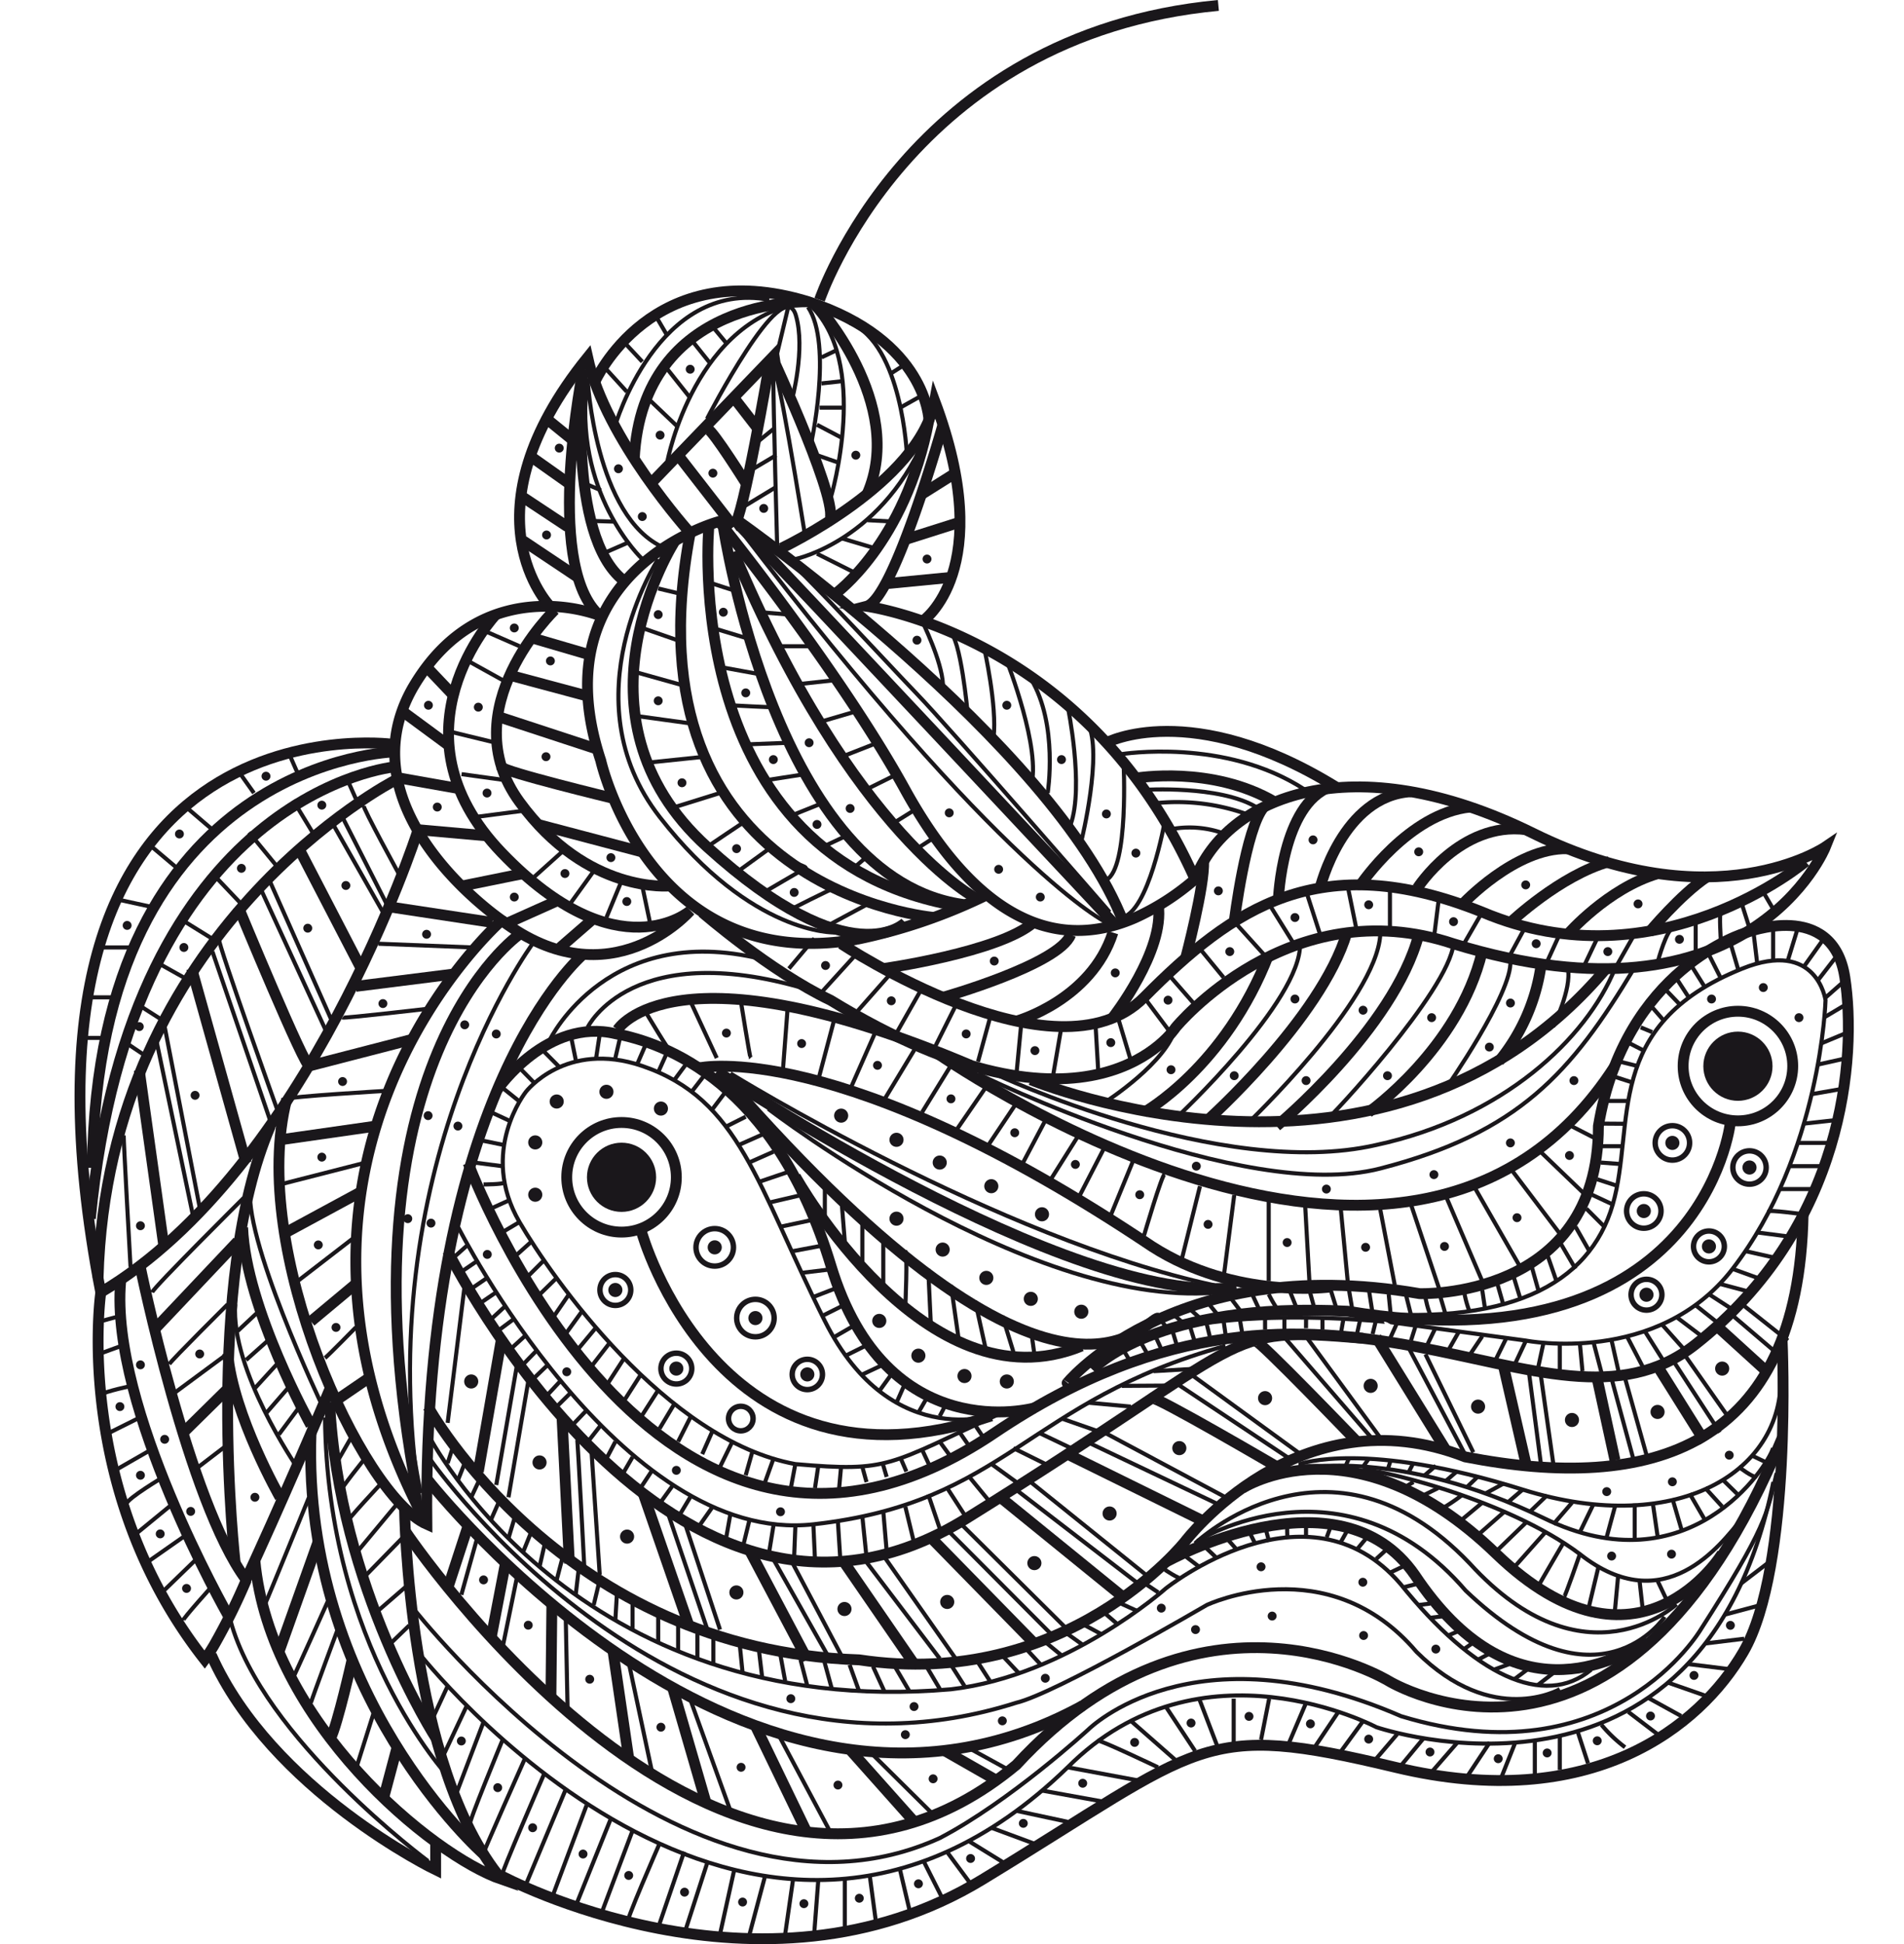 <?xml version="1.0" encoding="UTF-8"?> <svg xmlns="http://www.w3.org/2000/svg" id="Слой_1" data-name="Слой 1" viewBox="0 0 350.6 357.92"> <defs> <style>.cls-1,.cls-2,.cls-4{fill:none;}.cls-1,.cls-2,.cls-3,.cls-4{stroke:#1a171b;stroke-miterlimit:10;}.cls-1,.cls-3{stroke-width:2px;}.cls-2{stroke-width:0.75px;}.cls-3,.cls-5{fill:#1a171b;}</style> </defs> <title>Tortik</title> <path class="cls-1" d="M107.36,175.72S77.72,200.56,78.6,280.63c-12-5.34-32.91-50.71-25.8-78.29"></path> <path class="cls-1" d="M76.83,153.24s-20,62-58.28,84.69C-2.79,127.17,72.14,137,72.14,137"></path> <path class="cls-1" d="M25.78,233s8.92,43.58,19.53,57.81c1.6-3.49,3.16-6.94,4.64-10.23,6.22-13.93,10.9-25.12,10.9-25.12"></path> <path class="cls-1" d="M74.49,277.61S75,325.11,92.39,346c-12.78-4.4-42.7-28.91-45.46-58.71"></path> <path class="cls-1" d="M18.56,237.93s-5.34,36.47,19.13,67.61c.55-.75,1.11-1.63,1.67-2.56a113.29,113.29,0,0,0,6-12.12"></path> <path class="cls-1" d="M80.22,339.12v5.11S50,329.61,38.91,304.7"></path> <path class="cls-1" d="M72.71,143.67S19.8,170.85,18.06,235.3"></path> <path class="cls-1" d="M43.31,287.81s-5.87-52,6.48-80.51"></path> <path class="cls-1" d="M89,341.33s-33.45-29.39-31.73-77.52"></path> <path class="cls-1" d="M110.63,113.38A30,30,0,0,0,99,111.66c-7.21.35-16.34,3.48-23.06,15.07-12.84,22.78,16.46,42.7,16.46,42.7S42.58,213,78.6,280.63"></path> <path class="cls-1" d="M91.3,113.15S71,134.73,92.39,157s34.7,10.68,34.7,10.68-14.68,16.9-34.7,1.78"></path> <path class="cls-1" d="M135.73,95.77s58.43,41.11,71.15,74.06"></path> <path class="cls-1" d="M101.29,111.63S84.85,94.7,108.2,65.79c3.33,15.12,18.89,32.33,18.89,32.33-12.46,66.14,45,70.79,45,70.79"></path> <path class="cls-1" d="M169.9,114.35s13.86-9.42,2.21-40.55c-2.76,15.12-28.26,27.14-28.26,27.14"></path> <path class="cls-1" d="M119.86,89l22.35-23.21S155.44,94.25,152.53,96"></path> <line class="cls-1" x1="25.64" y1="197.01" x2="30.18" y2="229.48"></line> <line class="cls-1" x1="35.29" y1="178.32" x2="45.31" y2="214.13"></line> <path class="cls-1" d="M43.86,166.93S56.38,197.23,57,196.23l19-4.91"></path> <line class="cls-1" x1="54.88" y1="155.91" x2="66.5" y2="178.32"></line> <line class="cls-1" x1="57.25" y1="243.27" x2="65.52" y2="236.37"></line> <line class="cls-1" x1="61.87" y1="257.82" x2="68.11" y2="253.56"></line> <line class="cls-1" x1="52.81" y1="226.81" x2="66.5" y2="219.4"></line> <line class="cls-1" x1="51.57" y1="209.84" x2="69.26" y2="207.31"></line> <line class="cls-1" x1="65.52" y1="181.59" x2="83.61" y2="179.31"></line> <line class="cls-1" x1="71.54" y1="166.93" x2="90.68" y2="169.83"></line> <line class="cls-1" x1="33.68" y1="263.81" x2="41.92" y2="255.69"></line> <line class="cls-1" x1="28.79" y1="244.38" x2="43.76" y2="228.55"></line> <line class="cls-1" x1="51.36" y1="304.12" x2="58.61" y2="283.74"></line> <path class="cls-1" d="M60.84,320.09c1.31-2.54,4-14.55,4-14.55"></path> <line class="cls-1" x1="70.63" y1="331.04" x2="73.14" y2="321.61"></line> <path class="cls-1" d="M220.05,161.87c5.78-15.12,28.91-24.91,62.27-8.45s53.82,2.49,53.82,2.49-13.79,34.61-68.5,17.84c-30.25-10.1-51.15,15.4-51.15,15.4s-15.57,24.32-63.54-5c-11.18-5.34-23.65-16.18-23.65-16.18"></path> <path class="cls-1" d="M203.73,136.74s15.56-8.29,42.25,8.13"></path> <path class="cls-1" d="M92.39,345.38s47.59,25.55,88.52.64,40-29.3,76.06-20.65,56.1-7.55,64.05-21.25c9.11-15.67,7.14-57.32,7.14-57.32"></path> <path class="cls-1" d="M78.83,259s24.68,44.8,79.39,46.58c38.25,5.78,60-21.8,60-21.8s20.91-27.57,51.6-15.56c34.25,6.67,61.38-1.54,62.2-44.62"></path> <path class="cls-1" d="M86.21,214.13s34.21,92,96.92,49.68,101.42,5.39,129-16.25,29.8-53.07,27.58-67.6-18.3-8.22-18.3-8.22h0s-22.24,6.47-27.08,35.57c0,32-32.92,30.85-32.92,30.85-46.21-8-66,17.77-64.86,16.4"></path> <path class="cls-1" d="M190.47,259.2S163.25,266.86,153,233s-30.7-41-39.65-42.69c-12.6-3-21.7,10.2-21.7,10.2"></path> <path class="cls-1" d="M133.89,198.79c61.54,70.48,77.13,43.59,79.4,43.87"></path> <path class="cls-1" d="M113.75,189.52s10.33-16.51,65,6.61"></path> <path class="cls-1" d="M128.73,196.6s25.65-5.82,83.4,32.88c15.36,9.86,32.83,7.46,32.83,7.46"></path> <path class="cls-1" d="M74.65,281.92s58.67,87.67,112.49,43c33.81-36.7,68.5-15.49,68.5-15.49s43.12,26.55,72.53-44.71"></path> <path class="cls-1" d="M150.92,55.19S167.4,6.33,224.35,1"></path> <path class="cls-1" d="M95.67,172S61.73,195.4,76.83,275"></path> <path class="cls-1" d="M78.83,272.52S137.76,347.79,199.37,314"></path> <path class="cls-1" d="M82.43,230.33s41.32,82.91,95.59,49.18,46.09-35.35,73-33.13"></path> <path class="cls-1" d="M228.76,274s20.43-13.34,46.68,12,41.69,0,41.69,0"></path> <path class="cls-1" d="M214.66,287.59s31.86-17.85,45.87,2.38c17.79,26.69,36.92,15.67,42.93,12.17"></path> <path class="cls-1" d="M189.81,198.79s65.76,27.23,106-20.55"></path> <path class="cls-1" d="M171.83,193.42s87.44,62.12,125.54,2.83"></path> <path class="cls-1" d="M210.67,204.77s14.94-8.31,22.95-29.05"></path> <path class="cls-1" d="M222.15,206.41s21.09-18.8,25.85-34.68"></path> <path class="cls-1" d="M235.07,207.31s21.54-17.87,26.17-35.21"></path> <path class="cls-1" d="M252,204.77s16.64-11.71,20.91-29.53"></path> <path class="cls-1" d="M276,195.39a35.64,35.64,0,0,0,7.67-17.06"></path> <path class="cls-1" d="M154.89,173.74s39.51,26.28,55.78,9.87,32.4-27.7,62.27-15.69c32.29,13.67,59.54-9.3,59.54-9.3"></path> <line class="cls-1" x1="103.49" y1="260.91" x2="104.85" y2="287.81"></line> <line class="cls-1" x1="92.39" y1="246.2" x2="88.08" y2="270.91"></line> <line class="cls-1" x1="118.44" y1="274.95" x2="126.84" y2="299.24"></line> <line class="cls-1" x1="138.02" y1="285.43" x2="148.66" y2="305.54"></line> <line class="cls-1" x1="155.56" y1="287.81" x2="168.43" y2="306.5"></line> <line class="cls-1" x1="171.41" y1="283.09" x2="190.47" y2="302.57"></line> <line class="cls-1" x1="184.19" y1="275.65" x2="206.83" y2="294.04"></line> <line class="cls-1" x1="196.56" y1="267.71" x2="222.15" y2="280.31"></line> <path class="cls-1" d="M212.13,257.41c.67-.45,23,12.62,23,12.62"></path> <path class="cls-1" d="M231.1,246.8c.69-.2,18.77,18.61,18.77,18.61"></path> <line class="cls-1" x1="253.41" y1="246.2" x2="266.22" y2="266.92"></line> <line class="cls-1" x1="276.8" y1="251.27" x2="280.99" y2="269.51"></line> <line class="cls-1" x1="294.11" y1="253.84" x2="297.38" y2="268.84"></line> <line class="cls-1" x1="305.22" y1="251.53" x2="313.91" y2="265.41"></line> <line class="cls-1" x1="316.29" y1="244.28" x2="325.66" y2="252.8"></line> <line class="cls-1" x1="86.21" y1="280.85" x2="82.43" y2="292.43"></line> <line class="cls-1" x1="93.07" y1="287.81" x2="90.44" y2="301.49"></line> <line class="cls-1" x1="101.62" y1="295.49" x2="101.44" y2="312.82"></line> <line class="cls-1" x1="112.9" y1="304.12" x2="115.77" y2="323.72"></line> <line class="cls-1" x1="123.94" y1="310.99" x2="130.14" y2="332.36"></line> <line class="cls-1" x1="139.22" y1="317.98" x2="148.66" y2="337.51"></line> <line class="cls-1" x1="156.45" y1="322.05" x2="168.43" y2="335.49"></line> <line class="cls-1" x1="174" y1="322.34" x2="183.45" y2="327.74"></line> <path class="cls-1" d="M41.92,297.24S20.2,259.06,22.21,236"></path> <path class="cls-1" d="M57.25,262.36s-12-21.55-12.57-36.37"></path> <path class="cls-1" d="M51.57,275.65s-8.58-15-9.65-26.45"></path> <path class="cls-1" d="M80.34,320.09s-18-27.81-19.65-62"></path> <path class="cls-1" d="M72.71,141.18s-48.51,4.36-56.07,83.17"></path> <path class="cls-1" d="M72.69,138.42S17.89,139.63,17,215"></path> <path class="cls-1" d="M102.17,112.27s-19,18.24-6.5,35.36,27.75,15.46,27.75,15.46"></path> <path class="cls-1" d="M124.29,99.59s-20.78,32.12,5.91,56.32,36.51,13.93,36.51,13.93"></path> <path class="cls-1" d="M130.55,96.65s-6,61.78,46.53,70.28"></path> <path class="cls-1" d="M133.19,97s9.7,65.4,44.72,69.59"></path> <path class="cls-1" d="M180.09,165.59s-23-11.51-45-64"></path> <line class="cls-1" x1="118.27" y1="156.85" x2="99.07" y2="151.79"></line> <path class="cls-1" d="M92.32,141.18C92.63,142.07,113,147,113,147"></path> <line class="cls-1" x1="91.3" y1="131.79" x2="109.98" y2="137.92"></line> <line class="cls-1" x1="93.68" y1="124.26" x2="108.68" y2="128.28"></line> <line class="cls-1" x1="97.65" y1="117.35" x2="108.68" y2="120.58"></line> <path class="cls-1" d="M110,112.93c-9.79-9.76-2.62-44.92-2.62-44.92s-3.12,30.54,7.42,38.84"></path> <path class="cls-1" d="M141.65,67.16S136.8,95.77,135.1,97"></path> <line class="cls-1" x1="78.54" y1="122.79" x2="83.75" y2="128.28"></line> <line class="cls-1" x1="74.03" y1="130.9" x2="82.71" y2="137.3"></line> <line class="cls-1" x1="72.71" y1="143.09" x2="84.94" y2="145.26"></line> <line class="cls-1" x1="76.83" y1="152.74" x2="89.68" y2="153.88"></line> <line class="cls-1" x1="84.99" y1="163.13" x2="96.37" y2="160.82"></line> <line class="cls-1" x1="93.68" y1="169.83" x2="103.16" y2="165.59"></line> <line class="cls-1" x1="103.16" y1="174.43" x2="109.52" y2="168.91"></line> <path class="cls-1" d="M204.93,169.83S143.05,103.72,136.41,97"></path> <path class="cls-1" d="M162.65,178.32s21.27-3,27.66-8.49"></path> <path class="cls-1" d="M173.63,183.61s21.29-6,23.52-11.52"></path> <path class="cls-1" d="M187.14,188s13.79-3.84,17.79-16.31"></path> <path class="cls-1" d="M204.93,187.29s9.59-12.23,8.35-20.71"></path> <path class="cls-1" d="M218.33,176.38s3.53-13.43,3.29-17.76"></path> <path class="cls-1" d="M227.27,169.68s2.12-17.27,5.46-21.1"></path> <path class="cls-1" d="M235.4,165.59s.66-17.49,9.56-20.73"></path> <path class="cls-1" d="M243.07,163.49s4.09-17,16.77-17.74"></path> <path class="cls-1" d="M250.52,162.91s8.84-13.17,20.21-14.33"></path> <path class="cls-1" d="M261,163.49s7.89-12.31,20-10.75"></path> <path class="cls-1" d="M269.24,166.53S279,156,288.67,156.25"></path> <path class="cls-1" d="M278.12,169.83s9.1-8.67,18.22-11.21"></path> <path class="cls-1" d="M288.67,172s7.33-8.45,16.62-11.18"></path> <path class="cls-1" d="M303.58,171.73s5.87-7.08,10.76-10.3"></path> <path class="cls-1" d="M209.16,143.25s14-2.41,25.6,4.41"></path> <path class="cls-1" d="M132,197.23S197.22,240.8,227.69,237"></path> <path class="cls-1" d="M199.15,247.81c-28.74,11.83-52.69-31.22-52.69-31.22"></path> <path class="cls-1" d="M173.63,78.2s-9,32.11-14.07,33.42c0,0,40.48,5.32,60.49,50.24A45.11,45.11,0,0,1,208.93,169c-18.13,7.85-32.21-5.4-42.26-23.62-12-21.8-34.25-49.37-34.25-49.37s-33.36,8.9-21.8,44c0,0,8.9,39.59,47.15,32.92a100.51,100.51,0,0,0,23.58-8"></path> <path class="cls-1" d="M150.27,56S167,74.33,159.65,91"></path> <path class="cls-1" d="M148.89,55.56s-30.61-1.11-32.1,28.93"></path> <line class="cls-1" x1="96.37" y1="99.59" x2="106.34" y2="106.25"></line> <line class="cls-1" x1="96.37" y1="91.59" x2="104.53" y2="96.99"></line> <line class="cls-1" x1="97.65" y1="83.98" x2="104.63" y2="88.92"></line> <line class="cls-1" x1="100.64" y1="77.1" x2="105.33" y2="80.91"></line> <line class="cls-1" x1="124.86" y1="83.8" x2="135.1" y2="96.99"></line> <path class="cls-1" d="M130.34,79c1,.35,7,9.91,7,9.91"></path> <line class="cls-1" x1="135.1" y1="73.18" x2="139.61" y2="79"></line> <line class="cls-1" x1="163.09" y1="107.46" x2="175.6" y2="106.25"></line> <line class="cls-1" x1="166.71" y1="99.32" x2="177.08" y2="96.03"></line> <line class="cls-1" x1="169.78" y1="90.96" x2="175.9" y2="87.11"></line> <path class="cls-2" d="M169.78,114.31s3.66,7.38,3.85,11.66"></path> <path class="cls-2" d="M181.23,119.32s2.42,10.72,1.72,16.48"></path> <path class="cls-2" d="M185.39,121.69s6.49,16.46,4.42,23.13"></path> <path class="cls-2" d="M196.64,130.19s3,14.55.51,21.59"></path> <path class="cls-2" d="M206.89,140.36s1,19.43-3.15,21.61"></path> <path class="cls-2" d="M214.49,151.17s-3,16.93-8,17.74"></path> <path class="cls-2" d="M203.73,169.83s-19.14-9.14-67.33-72.16"></path> <path class="cls-2" d="M77,304.15s61,78.1,119.6,21.21c24.53-24.57,56.85-7.38,56.85-7.38s59.9,20.48,73.09-45.13"></path> <line class="cls-2" x1="61.87" y1="269.51" x2="64.99" y2="264.08"></line> <path class="cls-2" d="M62.45,275c-.1-.53,4.93-6.71,4.93-6.71"></path> <path class="cls-2" d="M63.43,280.85c.11-.67,7-8,7-8"></path> <line class="cls-2" x1="64.99" y1="286.64" x2="73.14" y2="276.85"></line> <line class="cls-2" x1="66.54" y1="290.86" x2="74.68" y2="282.54"></line> <line class="cls-2" x1="68.81" y1="297.24" x2="75.36" y2="291.57"></line> <line class="cls-2" x1="71.27" y1="303.19" x2="75.36" y2="299.24"></line> <path class="cls-2" d="M57.25,313.48c.16-.68,5.2-14.24,5.2-14.24"></path> <path class="cls-2" d="M53.81,309.21c.19-.21,7-15.4,7-15.4"></path> <path class="cls-2" d="M48.94,295c.3-.55,7.95-19.33,7.95-19.33"></path> <line class="cls-2" x1="65.52" y1="325.76" x2="69.07" y2="314.51"></line> <path class="cls-2" d="M82.43,326.94s-22.22-23.78-22.58-66"></path> <path class="cls-2" d="M54.62,270s-12.15-17.72-11.31-29.88"></path> <path class="cls-2" d="M59.4,258.92S44.26,227.16,46.2,218.06"></path> <line class="cls-2" x1="54.62" y1="236" x2="64.99" y2="228"></line> <path class="cls-2" d="M59.85,250c.52-.38,5.68-5.64,5.68-5.64"></path> <path class="cls-2" d="M33.68,298.4c-.15-.28,5.78-6.83,5.78-6.83"></path> <line class="cls-2" x1="30.18" y1="292.83" x2="36.57" y2="286.64"></line> <line class="cls-2" x1="27.14" y1="287.59" x2="34.35" y2="282.54"></line> <line class="cls-2" x1="25.04" y1="282.39" x2="31.8" y2="276.85"></line> <path class="cls-2" d="M23.3,276.85c.15-1,6.88-5,6.88-5"></path> <line class="cls-2" x1="20.82" y1="270.91" x2="27.98" y2="266.8"></line> <line class="cls-2" x1="20.04" y1="263.81" x2="25.86" y2="260.91"></line> <path class="cls-2" d="M18.44,256.81c.85-.65,6-1.72,6-1.72"></path> <line class="cls-2" x1="18.44" y1="249.2" x2="22.95" y2="247.56"></line> <line class="cls-2" x1="18.44" y1="243.27" x2="22.25" y2="242.24"></line> <line class="cls-2" x1="51.36" y1="264.08" x2="55.47" y2="258.56"></line> <line class="cls-2" x1="49.1" y1="260.06" x2="53.42" y2="255.09"></line> <line class="cls-2" x1="46.83" y1="255.69" x2="51.69" y2="250.38"></line> <line class="cls-2" x1="45.31" y1="250.38" x2="50.01" y2="246.2"></line> <line class="cls-2" x1="43.76" y1="245.05" x2="47.72" y2="241.34"></line> <path class="cls-2" d="M31.17,251.13c.58-.89,10.75-11,10.75-11"></path> <line class="cls-2" x1="31.62" y1="256.81" x2="41.92" y2="249.2"></line> <line class="cls-2" x1="35.92" y1="270.54" x2="41.92" y2="265.95"></line> <path class="cls-2" d="M28,237.93c.36-1,16.87-17.4,16.87-17.4"></path> <line class="cls-2" x1="51.57" y1="218.06" x2="66.94" y2="214.13"></line> <path class="cls-2" d="M52.81,202.34c-.18-.44,18.73-1.54,18.73-1.54"></path> <path class="cls-2" d="M63.08,187.33c.26.18,16.15-1.67,16.15-1.67"></path> <line class="cls-2" x1="69.66" y1="173.74" x2="87.12" y2="174.43"></line> <line class="cls-2" x1="61.35" y1="151.79" x2="70.51" y2="167.92"></line> <path class="cls-2" d="M66.94,148.23c-.2.44,6.79,13.17,6.79,13.17"></path> <line class="cls-2" x1="16.03" y1="191.08" x2="19.36" y2="191.08"></line> <line class="cls-2" x1="17" y1="183.61" x2="21.15" y2="183.61"></line> <line class="cls-2" x1="18.44" y1="174.43" x2="24.78" y2="174.43"></line> <line class="cls-2" x1="21.61" y1="165.59" x2="28.64" y2="167.12"></line> <line class="cls-2" x1="27.98" y1="155.91" x2="32.66" y2="159.86"></line> <line class="cls-2" x1="33.85" y1="148.23" x2="39.12" y2="152.74"></line> <line class="cls-2" x1="43.76" y1="141.78" x2="46.76" y2="146"></line> <line class="cls-2" x1="53.08" y1="138.42" x2="54.88" y2="142.52"></line> <line class="cls-2" x1="22.78" y1="191.7" x2="26.74" y2="194.35"></line> <line class="cls-2" x1="25.13" y1="184.76" x2="30.18" y2="187.99"></line> <line class="cls-2" x1="28.44" y1="176.93" x2="33.85" y2="179.96"></line> <line class="cls-2" x1="32.78" y1="168.91" x2="39.12" y2="172.84"></line> <line class="cls-2" x1="39.12" y1="160.82" x2="44.37" y2="166.35"></line> <line class="cls-2" x1="45.86" y1="153.24" x2="50.97" y2="159.46"></line> <line class="cls-2" x1="53.98" y1="147.35" x2="57.73" y2="153.53"></line> <line class="cls-2" x1="63.68" y1="142.9" x2="65.52" y2="147.04"></line> <line class="cls-2" x1="118.27" y1="163.13" x2="119.68" y2="169.83"></line> <path class="cls-2" d="M114.78,161.39c-.2.5-3.11,7.52-3.11,7.52"></path> <line class="cls-2" x1="109.98" y1="159.46" x2="104.85" y2="166.57"></line> <line class="cls-2" x1="104.03" y1="156.35" x2="98.42" y2="161.39"></line> <line class="cls-2" x1="96.37" y1="149.26" x2="87.3" y2="150.44"></line> <line class="cls-2" x1="93.3" y1="143.67" x2="84.99" y2="142.52"></line> <line class="cls-2" x1="91.3" y1="136.74" x2="82.94" y2="134.71"></line> <line class="cls-2" x1="93.15" y1="125.54" x2="86.21" y2="121.69"></line> <line class="cls-2" x1="95.67" y1="118.97" x2="89.68" y2="116.35"></line> <path class="cls-2" d="M119,186.5s4.63,7.79,4.45,6.92"></path> <line class="cls-2" x1="127.09" y1="184.25" x2="131.98" y2="194.78"></line> <path class="cls-2" d="M136.41,184.25s1.66,10.38,1.8,10.53"></path> <line class="cls-2" x1="145.03" y1="185.66" x2="144.15" y2="197.23"></line> <line class="cls-2" x1="153.71" y1="187.35" x2="150.68" y2="198.79"></line> <line class="cls-2" x1="161.04" y1="190.36" x2="156.54" y2="200.56"></line> <line class="cls-2" x1="168.85" y1="192.49" x2="162.65" y2="202.75"></line> <line class="cls-2" x1="175.11" y1="196.13" x2="169.79" y2="204.77"></line> <line class="cls-2" x1="181.82" y1="199.75" x2="175.79" y2="208.51"></line> <line class="cls-2" x1="187.14" y1="203.12" x2="181.62" y2="211.37"></line> <line class="cls-2" x1="192.39" y1="206.45" x2="188.03" y2="214.71"></line> <line class="cls-2" x1="198.39" y1="209.35" x2="193.17" y2="217.64"></line> <line class="cls-2" x1="203.31" y1="211.37" x2="198.47" y2="220.77"></line> <line class="cls-2" x1="208.73" y1="213.5" x2="204.28" y2="224.36"></line> <path class="cls-2" d="M214.49,216.1c-.54.11-3.82,11.31-3.82,11.31"></path> <line class="cls-2" x1="220.96" y1="218.38" x2="217.68" y2="231.55"></line> <line class="cls-2" x1="227.27" y1="220" x2="225.31" y2="235.25"></line> <line class="cls-2" x1="233.62" y1="221.25" x2="233.62" y2="235.85"></line> <line class="cls-2" x1="240.32" y1="221.75" x2="241.11" y2="235.85"></line> <line class="cls-2" x1="246.89" y1="222.52" x2="248.16" y2="235.85"></line> <line class="cls-2" x1="254.16" y1="222.66" x2="256.83" y2="236.59"></line> <line class="cls-2" x1="259.82" y1="221.75" x2="264.98" y2="237.19"></line> <line class="cls-2" x1="266.22" y1="220.15" x2="272.94" y2="235.85"></line> <line class="cls-2" x1="271.4" y1="218.38" x2="279.96" y2="233.3"></line> <line class="cls-2" x1="278.13" y1="215.11" x2="287.61" y2="227.63"></line> <line class="cls-2" x1="283.66" y1="212.03" x2="292.11" y2="220.15"></line> <line class="cls-2" x1="288.73" y1="207" x2="294.26" y2="209.84"></line> <line class="cls-2" x1="151.89" y1="217.36" x2="151.88" y2="224.55"></line> <line class="cls-2" x1="154.89" y1="220.17" x2="155.56" y2="228.55"></line> <line class="cls-2" x1="158.79" y1="223.69" x2="158.79" y2="232.89"></line> <line class="cls-2" x1="162.65" y1="227.02" x2="162.65" y2="236.59"></line> <path class="cls-2" d="M166.71,230.36c.43.35,0,10.07,0,10.07"></path> <line class="cls-2" x1="170.92" y1="233.6" x2="171.41" y2="243.92"></line> <line class="cls-2" x1="175.11" y1="236.59" x2="176.48" y2="246.2"></line> <line class="cls-2" x1="179.55" y1="239.46" x2="181.62" y2="248.86"></line> <line class="cls-2" x1="184.57" y1="242.26" x2="186.6" y2="248.86"></line> <line class="cls-2" x1="189.81" y1="244.53" x2="190.47" y2="249.34"></line> <path class="cls-2" d="M134.5,197.62s49.42,30.53,89.13,39"></path> <path class="cls-2" d="M141.47,204.15s49.15,37.82,83.84,33.67"></path> <path class="cls-2" d="M108.2,189.14S116.48,172,150,182.56"></path> <path class="cls-2" d="M101.23,191.45s10.95-22.58,40.42-14.51"></path> <line class="cls-2" x1="159.71" y1="166.48" x2="152.2" y2="170.52"></line> <path class="cls-2" d="M153.71,163.49c-.27-.07-8.68,4.22-8.68,4.22"></path> <path class="cls-2" d="M145.35,158.63s3.6.93,2.94,1.24-7.66,4.43-7.66,4.43"></path> <line class="cls-2" x1="141.65" y1="156.24" x2="136.41" y2="160.04"></line> <path class="cls-2" d="M137.32,151.17c-.13,0-7.12,4.74-7.12,4.74"></path> <line class="cls-2" x1="133.19" y1="145.8" x2="124.27" y2="148.58"></line> <line class="cls-2" x1="129.76" y1="139.31" x2="119.68" y2="140.36"></line> <line class="cls-2" x1="127.61" y1="133.25" x2="116.96" y2="131.78"></line> <line class="cls-2" x1="126.09" y1="126.27" x2="116.59" y2="123.61"></line> <line class="cls-2" x1="124.72" y1="117.86" x2="118.27" y2="115.61"></line> <line class="cls-2" x1="125.58" y1="109.39" x2="121.2" y2="108.34"></line> <line class="cls-2" x1="159.71" y1="157.63" x2="157.59" y2="159.46"></line> <line class="cls-2" x1="156.54" y1="153.54" x2="151.51" y2="155.91"></line> <line class="cls-2" x1="151.51" y1="147.82" x2="146.46" y2="149.85"></line> <line class="cls-2" x1="148.26" y1="142.52" x2="140.86" y2="143.67"></line> <line class="cls-2" x1="145.27" y1="136.74" x2="137.31" y2="137.05"></line> <path class="cls-2" d="M142.4,130.18c0,.1-7.9-.34-7.9-.34"></path> <line class="cls-2" x1="140.63" y1="124.26" x2="132.57" y2="122.79"></line> <line class="cls-2" x1="138.03" y1="117.66" x2="131.27" y2="115.61"></line> <line class="cls-2" x1="135.63" y1="108.86" x2="131.27" y2="107.46"></line> <line class="cls-2" x1="171.83" y1="154.32" x2="168.85" y2="156.24"></line> <line class="cls-2" x1="168.85" y1="148.84" x2="164.12" y2="151.79"></line> <line class="cls-2" x1="165.08" y1="142.58" x2="159.38" y2="145.41"></line> <line class="cls-2" x1="161.58" y1="136.74" x2="155.02" y2="139.31"></line> <line class="cls-2" x1="157.85" y1="130.9" x2="150.92" y2="132.93"></line> <line class="cls-2" x1="154.02" y1="125.19" x2="146.85" y2="125.97"></line> <line class="cls-2" x1="149.96" y1="118.97" x2="143.12" y2="118.97"></line> <line class="cls-2" x1="145.27" y1="113.15" x2="140.05" y2="112.71"></line> <path class="cls-2" d="M121.2,102.92s-16.68,25.75.3,47.52,32.21,21.23,32.21,21.23"></path> <path class="cls-2" d="M204.34,167.92s-29.61-34.08-35.49-40.16-27.43-29.62-28-28.17"></path> <path class="cls-2" d="M210.73,145.41s13.79-.88,20.59,3.17"></path> <path class="cls-2" d="M213.28,147.82a38.22,38.22,0,0,1,16.11,2"></path> <path class="cls-2" d="M215.9,152.61a18.62,18.62,0,0,1,9.72.93"></path> <path class="cls-2" d="M206.51,138.84s19-3.08,33.67,6.48"></path> <path class="cls-2" d="M216.64,205.76s23-21.48,22.75-32"></path> <path class="cls-2" d="M229.69,206.86s23.72-22.61,24.47-34.76"></path> <path class="cls-2" d="M244.24,206.17c.44-.06,22.52-23.67,23.41-32.43"></path> <path class="cls-2" d="M266.22,200.41s12.3-17.61,11.9-23.48"></path> <path class="cls-2" d="M286,189s3.47-7,2.7-10.68"></path> <path class="cls-2" d="M184.57,260.06s-20.13,8.19-32.69-16.87-15.59-40.8-33.61-46.94c-14.1-4.81-21.43,4.75-21.43,4.75s-8.76,11-1.17,24c6,10.28,27,40.2,50.79,44.54C164,271.07,163.33,269.73,184.57,260.06Z"></path> <path class="cls-2" d="M202.23,251.27s16.42-13.07,45.92-9.87,44.57-4.92,48.82-19.65-2-33,23.83-43.42c13.79-5.56,15.35,5.81,15.35,5.81s-.78,28.26-17.13,49.48c-13.81,17.93-38,13.19-38,13.19l-24.17-3.28S214.49,238.54,202.23,251.27Z"></path> <path class="cls-2" d="M146.46,102.92S163,99.56,171,79"></path> <path class="cls-1" d="M153.71,109.39s13-9.2,17.34-32.07c0,0-.37-14.64-22.16-21.76-28.91-8.9-39.37,14.76-39.37,14.76"></path> <path class="cls-2" d="M143.12,101s-.75-26.73-.72-32.06c0-7,5.85,29.7,5.85,29.7"></path> <path class="cls-2" d="M113.23,78.5s7.8-27.1,28.42-23.31"></path> <path class="cls-2" d="M167,83.8s-.84-20.35-10.5-24.36"></path> <path class="cls-2" d="M148.89,55.56c-20.91,2.45-26,29.37-26,29.37"></path> <path class="cls-2" d="M149,56c11.44,10.48,4,35.55,4,35.55"></path> <path class="cls-2" d="M149.25,82.23s4.2-18.8-.47-25.7"></path> <path class="cls-2" d="M145.78,73.81s2.63-9.58.75-15.81c-2.4-8-16.34,19.09-16.34,19.09"></path> <path class="cls-2" d="M118.27,102.92s-13-12.22-10.08-33.24c0,0,1.33,25.59,14.09,31.16"></path> <line class="cls-2" x1="124.72" y1="78.5" x2="119.13" y2="73.18"></line> <line class="cls-2" x1="127.04" y1="73.18" x2="122.93" y2="68.01"></line> <line class="cls-2" x1="130.73" y1="66.84" x2="127.04" y2="62.23"></line> <line class="cls-2" x1="133.76" y1="63.19" x2="131.27" y2="60.19"></line> <line class="cls-2" x1="151.28" y1="65.79" x2="154.02" y2="64.49"></line> <line class="cls-2" x1="151.25" y1="70.59" x2="155.02" y2="70.18"></line> <line class="cls-2" x1="150.92" y1="75.05" x2="155.35" y2="75.05"></line> <line class="cls-2" x1="150.44" y1="78.2" x2="155.02" y2="80.61"></line> <line class="cls-2" x1="150.44" y1="83.8" x2="154.39" y2="85.17"></line> <line class="cls-2" x1="111.67" y1="68.01" x2="115.42" y2="72.12"></line> <line class="cls-2" x1="114.78" y1="62.85" x2="118.27" y2="66.59"></line> <line class="cls-2" x1="120.65" y1="58" x2="122.81" y2="61.69"></line> <line class="cls-2" x1="163.81" y1="68.9" x2="166.71" y2="67.06"></line> <line class="cls-2" x1="165.76" y1="75.05" x2="170.34" y2="72.48"></line> <line class="cls-2" x1="142.93" y1="65.79" x2="145.33" y2="55.75"></line> <line class="cls-2" x1="150.44" y1="101.94" x2="157.85" y2="105.66"></line> <line class="cls-2" x1="155.02" y1="99.12" x2="161.53" y2="101.06"></line> <line class="cls-2" x1="159.76" y1="95.77" x2="164.61" y2="96.03"></line> <line class="cls-2" x1="115.42" y1="99.99" x2="110.95" y2="101.94"></line> <line class="cls-2" x1="112.98" y1="96.03" x2="108.75" y2="95.9"></line> <line class="cls-2" x1="110.63" y1="90.26" x2="107.78" y2="89.04"></line> <line class="cls-2" x1="136.41" y1="93.6" x2="142.93" y2="89.65"></line> <line class="cls-2" x1="138.71" y1="86.3" x2="142.93" y2="83.8"></line> <line class="cls-2" x1="139.67" y1="81.21" x2="142.4" y2="79"></line> <path class="cls-2" d="M192.92,146s2-12.62-3.11-21.06"></path> <path class="cls-2" d="M199.15,154.72s3.94-16.06,1.19-21.48"></path> <path class="cls-2" d="M178.19,131.34s-1.3-14.23-3.41-15.09"></path> <path class="cls-2" d="M180.09,197.7s48.57,24,74.07,17.42,35.2-17.63,46.76-36.88"></path> <path class="cls-2" d="M203.73,202.75s11.21-7.23,12.76-13.6"></path> <line class="cls-2" x1="145.27" y1="178.32" x2="149.96" y2="172.76"></line> <line class="cls-2" x1="157.78" y1="175.54" x2="150.92" y2="183.08"></line> <line class="cls-2" x1="157.59" y1="186.5" x2="164.12" y2="179.11"></line> <line class="cls-2" x1="165.08" y1="190.19" x2="169.78" y2="181.91"></line> <line class="cls-2" x1="171.83" y1="193.42" x2="176.48" y2="184.13"></line> <line class="cls-2" x1="180.09" y1="195.46" x2="182.54" y2="186.5"></line> <line class="cls-2" x1="187.14" y1="198.04" x2="188.03" y2="188.67"></line> <line class="cls-2" x1="193.81" y1="198.6" x2="195.46" y2="189"></line> <line class="cls-2" x1="202.23" y1="197.23" x2="201.73" y2="188.67"></line> <line class="cls-2" x1="208.23" y1="195.23" x2="205.77" y2="187.04"></line> <line class="cls-2" x1="215.63" y1="190.24" x2="210.67" y2="183.61"></line> <line class="cls-2" x1="220.29" y1="185.27" x2="215.08" y2="179.31"></line> <line class="cls-2" x1="225.31" y1="179.96" x2="220.76" y2="174.43"></line> <line class="cls-2" x1="232.73" y1="175.72" x2="227.27" y2="169.68"></line> <line class="cls-2" x1="238.45" y1="174.08" x2="233.62" y2="166.32"></line> <line class="cls-2" x1="243.07" y1="172" x2="240.49" y2="164.01"></line> <line class="cls-2" x1="249.87" y1="171.54" x2="248.16" y2="163.13"></line> <line class="cls-2" x1="255.94" y1="171.67" x2="255.94" y2="163.49"></line> <line class="cls-2" x1="264.98" y1="165.15" x2="264.04" y2="172.7"></line> <line class="cls-2" x1="272.94" y1="167.92" x2="269.58" y2="173.74"></line> <line class="cls-2" x1="280.94" y1="170.52" x2="278.12" y2="175.72"></line> <line class="cls-2" x1="287.23" y1="171.91" x2="285" y2="176.79"></line> <line class="cls-2" x1="294.26" y1="172.43" x2="291.5" y2="178.23"></line> <path class="cls-2" d="M300.92,172.09l-3.54,6.23c-5.27,12.9-20.58,27.44-44,32.48-28.69,6.56-70.4-13.19-70.4-13.19"></path> <path class="cls-2" d="M308.09,170.83c-1.2.27-2.8,6.1-2.8,6.1"></path> <line class="cls-2" x1="312.24" y1="169.68" x2="312.24" y2="175.19"></line> <path class="cls-2" d="M316.87,168c-.32.13,0,5.11,0,5.11"></path> <line class="cls-2" x1="320.71" y1="166.32" x2="322.14" y2="170.83"></line> <line class="cls-2" x1="324.69" y1="164.23" x2="326.5" y2="167.33"></line> <path class="cls-2" d="M84.32,225.84s29.8,58.77,65.45,54.79,39.19-22.71,75.89-32.85"></path> <path class="cls-2" d="M78.83,264.08S105.73,317,175.11,311c21.5-2.49,39.55-18.56,39.55-18.56s26-20.84,43.2-.86c13.57,16.86,26.47,23,35.14,15.81"></path> <line class="cls-2" x1="92.59" y1="214.71" x2="87.35" y2="214.03"></line> <path class="cls-2" d="M92.91,217.7c-.16.34-3.87.36-3.87.36"></path> <line class="cls-2" x1="93.79" y1="220.96" x2="90.42" y2="222.49"></line> <line class="cls-2" x1="95.67" y1="224.97" x2="92.57" y2="226.81"></line> <line class="cls-2" x1="97.89" y1="228.55" x2="94.55" y2="231.55"></line> <line class="cls-2" x1="100.19" y1="232" x2="96.78" y2="235.4"></line> <line class="cls-2" x1="98.88" y1="238.79" x2="102.51" y2="235.25"></line> <line class="cls-2" x1="101.62" y1="242.88" x2="104.85" y2="238.16"></line> <line class="cls-2" x1="107.22" y1="241.34" x2="104.17" y2="245.56"></line> <line class="cls-2" x1="109.77" y1="244.38" x2="106.04" y2="248.86"></line> <line class="cls-2" x1="112.28" y1="247.2" x2="108.59" y2="251.96"></line> <line class="cls-2" x1="114.95" y1="250.02" x2="111.67" y2="255.09"></line> <line class="cls-2" x1="118.01" y1="253.04" x2="114.95" y2="257.82"></line> <line class="cls-2" x1="121.2" y1="255.93" x2="118.01" y2="260.91"></line> <line class="cls-2" x1="124.2" y1="258.42" x2="121.44" y2="263.02"></line> <line class="cls-2" x1="127.24" y1="260.72" x2="124.87" y2="265.41"></line> <line class="cls-2" x1="131.23" y1="263.37" x2="129.31" y2="267.71"></line> <line class="cls-2" x1="134.86" y1="265.41" x2="132.58" y2="270.06"></line> <line class="cls-2" x1="138.57" y1="267.14" x2="137.31" y2="271.6"></line> <line class="cls-2" x1="142.43" y1="268.53" x2="140.88" y2="272.85"></line> <line class="cls-2" x1="146.46" y1="269.51" x2="145.62" y2="273.96"></line> <line class="cls-2" x1="150.68" y1="269.85" x2="150.07" y2="273.96"></line> <line class="cls-2" x1="154.89" y1="269.85" x2="154.52" y2="273.96"></line> <line class="cls-2" x1="158.79" y1="270.06" x2="159.56" y2="272.85"></line> <line class="cls-2" x1="162.56" y1="269.51" x2="163.27" y2="271.9"></line> <line class="cls-2" x1="165.75" y1="268.24" x2="166.9" y2="270.91"></line> <line class="cls-2" x1="169.79" y1="266.88" x2="171.41" y2="270.37"></line> <line class="cls-2" x1="173.04" y1="265.41" x2="175.11" y2="268.24"></line> <line class="cls-2" x1="176.48" y1="263.37" x2="178.72" y2="266.6"></line> <line class="cls-2" x1="179.55" y1="262.37" x2="181.31" y2="264.98"></line> <line class="cls-2" x1="92.82" y1="210.8" x2="88.08" y2="209.84"></line> <line class="cls-2" x1="93.97" y1="206.41" x2="90.45" y2="204.77"></line> <line class="cls-2" x1="95.67" y1="202.79" x2="92.1" y2="199.92"></line> <line class="cls-2" x1="98.42" y1="199.4" x2="95.67" y2="196.6"></line> <line class="cls-2" x1="103.16" y1="196.6" x2="100.07" y2="193.49"></line> <line class="cls-2" x1="106.04" y1="195.23" x2="105.21" y2="191.14"></line> <line class="cls-2" x1="109.77" y1="194.78" x2="110.44" y2="190.36"></line> <line class="cls-2" x1="113.31" y1="194.78" x2="114.19" y2="190.98"></line> <line class="cls-2" x1="117.3" y1="195.99" x2="118.98" y2="192.12"></line> <line class="cls-2" x1="121.2" y1="197.39" x2="122.82" y2="193.8"></line> <line class="cls-2" x1="124.2" y1="198.79" x2="126.84" y2="195.23"></line> <line class="cls-2" x1="127.36" y1="201" x2="130.27" y2="197.23"></line> <line class="cls-2" x1="131.23" y1="204.15" x2="133.76" y2="200.8"></line> <line class="cls-2" x1="133.89" y1="207.31" x2="137.31" y2="205.59"></line> <line class="cls-2" x1="136.02" y1="210.8" x2="141.05" y2="208.57"></line> <line class="cls-2" x1="137.92" y1="214.03" x2="142.43" y2="212.03"></line> <line class="cls-2" x1="139.79" y1="217.57" x2="145.27" y2="215.71"></line> <line class="cls-2" x1="141.66" y1="221.39" x2="147.61" y2="220"></line> <line class="cls-2" x1="143.72" y1="225.84" x2="149.77" y2="224.55"></line> <line class="cls-2" x1="146.04" y1="230.33" x2="151.72" y2="229.26"></line> <line class="cls-2" x1="147.61" y1="234.33" x2="153.71" y2="233.6"></line> <line class="cls-2" x1="149.72" y1="238.79" x2="154.3" y2="237.02"></line> <line class="cls-2" x1="151.41" y1="242.26" x2="154.89" y2="240.52"></line> <line class="cls-2" x1="153.52" y1="246.2" x2="157.47" y2="243.92"></line> <line class="cls-2" x1="155.72" y1="249.58" x2="159.78" y2="247.56"></line> <line class="cls-2" x1="158.79" y1="253.04" x2="162.56" y2="251.27"></line> <line class="cls-2" x1="161.91" y1="256.1" x2="164.12" y2="253.04"></line> <line class="cls-2" x1="165.08" y1="258.24" x2="166.71" y2="254.56"></line> <line class="cls-2" x1="169.11" y1="260.06" x2="170.92" y2="256.92"></line> <line class="cls-2" x1="173.04" y1="260.72" x2="174.16" y2="258.56"></line> <line class="cls-2" x1="86.13" y1="229.19" x2="83.2" y2="231.81"></line> <line class="cls-2" x1="88.08" y1="232" x2="84.67" y2="234.33"></line> <line class="cls-2" x1="89.71" y1="235.25" x2="86.44" y2="237.49"></line> <line class="cls-2" x1="91.38" y1="237.9" x2="88.08" y2="240.15"></line> <line class="cls-2" x1="93.07" y1="240.43" x2="90.42" y2="242.88"></line> <line class="cls-2" x1="94.55" y1="242.88" x2="91.38" y2="245.24"></line> <line class="cls-2" x1="96.78" y1="245.85" x2="93.79" y2="248.57"></line> <path class="cls-2" d="M98.88,248.57s-3.56,3.61-3.21,3.39"></path> <line class="cls-2" x1="100.87" y1="251.27" x2="98.49" y2="253.56"></line> <line class="cls-2" x1="103.23" y1="254.2" x2="100.7" y2="256.92"></line> <line class="cls-2" x1="105.1" y1="256.4" x2="102.51" y2="258.96"></line> <line class="cls-2" x1="108.01" y1="259.64" x2="105.1" y2="262.68"></line> <line class="cls-2" x1="110.64" y1="262.37" x2="108.01" y2="265.73"></line> <line class="cls-2" x1="113.31" y1="265.41" x2="111.67" y2="268.53"></line> <line class="cls-2" x1="116.48" y1="268.24" x2="114.45" y2="271.73"></line> <line class="cls-2" x1="120.09" y1="270.69" x2="117.67" y2="274.36"></line> <line class="cls-2" x1="123.94" y1="273.39" x2="121.44" y2="276.85"></line> <line class="cls-2" x1="127.09" y1="275.65" x2="124.87" y2="279.36"></line> <line class="cls-2" x1="131.23" y1="277.39" x2="128.42" y2="281.39"></line> <line class="cls-2" x1="134.5" y1="278.7" x2="133.72" y2="283.09"></line> <line class="cls-2" x1="138.02" y1="279.77" x2="136.74" y2="285.02"></line> <line class="cls-2" x1="142.43" y1="280.82" x2="141.66" y2="285.57"></line> <line class="cls-2" x1="146.46" y1="280.9" x2="146.23" y2="286.64"></line> <line class="cls-2" x1="149.77" y1="280.63" x2="150.07" y2="287.1"></line> <line class="cls-2" x1="154.3" y1="280.31" x2="154.71" y2="286.7"></line> <line class="cls-2" x1="158.79" y1="279.19" x2="159.56" y2="286.7"></line> <line class="cls-2" x1="162.65" y1="278.27" x2="163.27" y2="285.57"></line> <line class="cls-2" x1="166.71" y1="277.39" x2="168.31" y2="284.01"></line> <line class="cls-2" x1="170.92" y1="275.12" x2="173.04" y2="281.39"></line> <line class="cls-2" x1="174.42" y1="273.96" x2="178.02" y2="279.52"></line> <line class="cls-2" x1="178.35" y1="271.73" x2="182.47" y2="276.74"></line> <line class="cls-2" x1="182.54" y1="269.51" x2="187.14" y2="272.85"></line> <line class="cls-2" x1="186.6" y1="266.6" x2="192.48" y2="269.51"></line> <line class="cls-2" x1="191.37" y1="263.81" x2="197.22" y2="266.6"></line> <line class="cls-2" x1="195.51" y1="261.16" x2="202.71" y2="263.68"></line> <line class="cls-2" x1="200.41" y1="258.24" x2="208.23" y2="258.96"></line> <line class="cls-2" x1="206.58" y1="255.14" x2="214.49" y2="255.09"></line> <line class="cls-2" x1="212.4" y1="252.44" x2="220.51" y2="251.96"></line> <line class="cls-2" x1="82.43" y1="310.4" x2="79.48" y2="316.76"></line> <line class="cls-2" x1="85.95" y1="314.03" x2="81.39" y2="323.72"></line> <line class="cls-2" x1="89.04" y1="317.02" x2="84.13" y2="329.93"></line> <path class="cls-2" d="M92.57,320.25s-6.71,16.27-5.89,15.24"></path> <path class="cls-2" d="M96.67,323.72S88.61,341.78,89,341.33"></path> <path class="cls-2" d="M100.22,326.53s-8.24,19-7.83,18.84"></path> <line class="cls-2" x1="104.17" y1="329.43" x2="96.67" y2="347.35"></line> <line class="cls-2" x1="108.01" y1="332.36" x2="101.62" y2="349.43"></line> <line class="cls-2" x1="112.49" y1="334.79" x2="106.18" y2="350.47"></line> <line class="cls-2" x1="116.48" y1="337.01" x2="110.64" y2="352.54"></line> <path class="cls-2" d="M121.44,339.43s-6.66,15.19-5.91,14.74"></path> <line class="cls-2" x1="125.98" y1="340.89" x2="121.44" y2="354.18"></line> <line class="cls-2" x1="130.27" y1="342.84" x2="125.98" y2="356.1"></line> <line class="cls-2" x1="135.2" y1="344.24" x2="132.58" y2="356.1"></line> <line class="cls-2" x1="140.88" y1="345.38" x2="138.02" y2="356.1"></line> <line class="cls-2" x1="146.04" y1="345.96" x2="144.58" y2="356.1"></line> <line class="cls-2" x1="150.68" y1="346.12" x2="149.92" y2="356.1"></line> <line class="cls-2" x1="155.56" y1="345.88" x2="155.56" y2="355.93"></line> <line class="cls-2" x1="160.15" y1="345.27" x2="161.34" y2="354.18"></line> <line class="cls-2" x1="165.62" y1="343.77" x2="167.51" y2="351.8"></line> <line class="cls-2" x1="170.07" y1="342.63" x2="173.5" y2="349.43"></line> <line class="cls-2" x1="174.35" y1="340.89" x2="178.73" y2="346.81"></line> <line class="cls-2" x1="178.35" y1="338.93" x2="185.39" y2="343.27"></line> <line class="cls-2" x1="182.54" y1="336.49" x2="190.47" y2="339.43"></line> <line class="cls-2" x1="187.14" y1="333.37" x2="196.56" y2="335.39"></line> <line class="cls-2" x1="191.85" y1="329.64" x2="203.79" y2="331.8"></line> <line class="cls-2" x1="196.56" y1="325.36" x2="209.36" y2="327.74"></line> <path class="cls-2" d="M202.23,320.49c.3-.22,11,4.87,11,4.87"></path> <line class="cls-2" x1="208.23" y1="316.81" x2="217.05" y2="324.55"></line> <line class="cls-2" x1="214.66" y1="314.18" x2="220.05" y2="322.34"></line> <line class="cls-2" x1="220.81" y1="312.73" x2="224.23" y2="321.67"></line> <line class="cls-2" x1="227.17" y1="312.73" x2="227.17" y2="321.6"></line> <line class="cls-2" x1="233.7" y1="312.73" x2="232.21" y2="320.29"></line> <line class="cls-2" x1="240.49" y1="313.51" x2="237.06" y2="321.56"></line> <line class="cls-2" x1="246.45" y1="315.15" x2="242.15" y2="321.56"></line> <line class="cls-2" x1="250.99" y1="316.86" x2="246.71" y2="322.72"></line> <line class="cls-2" x1="257.27" y1="319.27" x2="253.41" y2="323.78"></line> <path class="cls-2" d="M262.15,320s-4.58,5.54-4.14,5"></path> <line class="cls-2" x1="268.38" y1="320.78" x2="263.35" y2="326.55"></line> <line class="cls-2" x1="274.32" y1="320.78" x2="269.87" y2="327.5"></line> <line class="cls-2" x1="279.03" y1="320.78" x2="276.25" y2="327.74"></line> <line class="cls-2" x1="282.62" y1="320.29" x2="282.62" y2="327.04"></line> <line class="cls-2" x1="287.22" y1="319.56" x2="287.22" y2="325.85"></line> <line class="cls-2" x1="290.48" y1="318.7" x2="292.41" y2="324.63"></line> <path class="cls-2" d="M294.89,317.54a26,26,0,0,0,4.34,4.13"></path> <line class="cls-2" x1="299.82" y1="315.15" x2="305.22" y2="319.27"></line> <line class="cls-2" x1="303.46" y1="312.56" x2="309.56" y2="315.92"></line> <line class="cls-2" x1="307.11" y1="309.76" x2="315.12" y2="312.56"></line> <line class="cls-2" x1="310.74" y1="306.34" x2="319.14" y2="307.38"></line> <line class="cls-2" x1="313.96" y1="302.57" x2="321.17" y2="301.69"></line> <line class="cls-2" x1="317.56" y1="297.27" x2="324.22" y2="295.49"></line> <line class="cls-2" x1="320.59" y1="291.53" x2="326.5" y2="287.01"></line> <path class="cls-2" d="M79.36,268.85s45.2,64.58,107.77,44.63c7.27-1.71,35.09-18,35.09-18s22.3-10.56,38.61,8.63c14.08,14,26.39,6.87,26.39,6.87"></path> <line class="cls-2" x1="83.71" y1="265.41" x2="82.43" y2="269.37"></line> <line class="cls-2" x1="85.57" y1="269.37" x2="84.32" y2="272.52"></line> <line class="cls-2" x1="88.08" y1="272.85" x2="86.77" y2="275.65"></line> <line class="cls-2" x1="92.24" y1="275.65" x2="90.42" y2="279.77"></line> <line class="cls-2" x1="94.77" y1="279.39" x2="93.63" y2="283.2"></line> <line class="cls-2" x1="96.39" y1="285.57" x2="98.08" y2="281.39"></line> <line class="cls-2" x1="99.35" y1="288.45" x2="100.42" y2="283.74"></line> <line class="cls-2" x1="102.51" y1="290.86" x2="103.49" y2="287.1"></line> <line class="cls-2" x1="106.01" y1="293.6" x2="106.55" y2="288.98"></line> <line class="cls-2" x1="109.32" y1="295.49" x2="110.43" y2="290.86"></line> <line class="cls-2" x1="113.31" y1="298.28" x2="113.63" y2="292.83"></line> <line class="cls-2" x1="116.48" y1="300.04" x2="116.48" y2="295.22"></line> <line class="cls-2" x1="121.2" y1="302.57" x2="121.2" y2="297.24"></line> <line class="cls-2" x1="124.87" y1="303.97" x2="124.87" y2="299.24"></line> <line class="cls-2" x1="128.42" y1="305.34" x2="128.42" y2="300.8"></line> <line class="cls-2" x1="131.36" y1="306.36" x2="131.36" y2="301.22"></line> <line class="cls-2" x1="136.74" y1="307.96" x2="136.17" y2="302.3"></line> <line class="cls-2" x1="140.35" y1="308.85" x2="139.79" y2="304.15"></line> <line class="cls-2" x1="144.58" y1="309.48" x2="143.72" y2="304.79"></line> <line class="cls-2" x1="148.66" y1="310.37" x2="147.4" y2="305.54"></line> <line class="cls-2" x1="153.17" y1="310.91" x2="151.7" y2="305.54"></line> <line class="cls-2" x1="158.23" y1="311.45" x2="156.45" y2="306.5"></line> <line class="cls-2" x1="162.88" y1="311.45" x2="160.75" y2="306.79"></line> <line class="cls-2" x1="167.51" y1="311.46" x2="164.6" y2="306.5"></line> <line class="cls-2" x1="173.04" y1="310.91" x2="170.6" y2="306.79"></line> <line class="cls-2" x1="177.6" y1="310.4" x2="175.11" y2="306.5"></line> <line class="cls-2" x1="182.47" y1="309.76" x2="179.98" y2="305.89"></line> <line class="cls-2" x1="187.62" y1="308.05" x2="184.57" y2="304.79"></line> <line class="cls-2" x1="191.68" y1="306.5" x2="189.17" y2="303.79"></line> <line class="cls-2" x1="195.51" y1="304.79" x2="192.48" y2="302.3"></line> <line class="cls-2" x1="199.37" y1="302.81" x2="196.56" y2="300.8"></line> <line class="cls-2" x1="202.71" y1="300.8" x2="199.37" y2="299.01"></line> <line class="cls-2" x1="205.77" y1="299.01" x2="202.96" y2="296.58"></line> <line class="cls-2" x1="209.36" y1="296.56" x2="206.41" y2="295.22"></line> <line class="cls-2" x1="213.28" y1="293.17" x2="210.46" y2="291.29"></line> <path class="cls-2" d="M217.36,290.52c-.28.18-2.87-1.54-2.87-1.54"></path> <path class="cls-2" d="M220.81,288.45c-.31-.21-3.45-2.67-3.45-2.67"></path> <line class="cls-2" x1="223.99" y1="286.79" x2="221.52" y2="284.44"></line> <line class="cls-2" x1="227.69" y1="285.24" x2="225.66" y2="282.95"></line> <line class="cls-2" x1="231.1" y1="284.13" x2="229.99" y2="281.92"></line> <line class="cls-2" x1="233.7" y1="283.84" x2="232.95" y2="281.07"></line> <path class="cls-2" d="M237.06,282.95a21.72,21.72,0,0,1,0-2.63"></path> <line class="cls-2" x1="240.49" y1="282.95" x2="240.49" y2="279.77"></line> <line class="cls-2" x1="244.3" y1="283.02" x2="245.18" y2="280.63"></line> <line class="cls-2" x1="246.83" y1="284.01" x2="248.36" y2="281.29"></line> <line class="cls-2" x1="249.87" y1="285.24" x2="252.03" y2="282.65"></line> <line class="cls-2" x1="253.41" y1="287.01" x2="255.34" y2="285.24"></line> <line class="cls-2" x1="256.08" y1="289.47" x2="259.06" y2="288.06"></line> <line class="cls-2" x1="258.4" y1="292.23" x2="262.15" y2="291.29"></line> <line class="cls-2" x1="261.17" y1="295.49" x2="263.35" y2="295.22"></line> <line class="cls-2" x1="263.35" y1="297.84" x2="266.22" y2="297.49"></line> <line class="cls-2" x1="266.66" y1="301.1" x2="269.19" y2="300.01"></line> <line class="cls-2" x1="269.58" y1="303.6" x2="271.67" y2="302.13"></line> <line class="cls-2" x1="272.17" y1="305.54" x2="274.81" y2="304.15"></line> <line class="cls-2" x1="275.1" y1="307.38" x2="278.89" y2="306.01"></line> <line class="cls-2" x1="278.85" y1="309.15" x2="281.9" y2="306.86"></line> <line class="cls-2" x1="283.14" y1="310.23" x2="286.03" y2="308"></line> <path class="cls-2" d="M220.05,284.13s24.64-23.53,50.57,3.69c21.19,23.21,38.09,7.54,38.09,7.54"></path> <path class="cls-2" d="M220.51,283.69s27-16.85,49.37,9.14c24.46,23.38,36.64,4.83,36.64,4.83"></path> <path class="cls-2" d="M327.72,250.84c2.41,19.61-18.41,32.46-47.35,23.39s-40.9-4.73-40.9-4.73v.86s18.15-3.85,44.85,9.15,41.27-9.6,42.17-12.92"></path> <path class="cls-2" d="M251,270.71c1.27-.61,26,4.94,39.93,15.41,15.58,12.28,26-1.88,29.66-6.35"></path> <line class="cls-2" x1="39.12" y1="175.19" x2="49.79" y2="206.41"></line> <line class="cls-2" x1="47.72" y1="163.02" x2="59.9" y2="189.52"></line> <line class="cls-2" x1="28.64" y1="190.8" x2="35.65" y2="224.36"></line> <path class="cls-2" d="M22.78,209c-.07.58,1.26,24.28,1.26,24.28"></path> <line class="cls-2" x1="30.32" y1="189" x2="36.77" y2="222.28"></line> <path class="cls-2" d="M40.3,172.84C40.2,174,51,204.15,51,204.15"></path> <line class="cls-2" x1="49.79" y1="162.46" x2="61.35" y2="188.5"></line> <line class="cls-2" x1="63.08" y1="150.48" x2="71.15" y2="166.35"></line> <path class="cls-2" d="M98.08,173.74s-30.33,41-20.69,103.1"></path> <path class="cls-2" d="M78.83,342.63S48.27,320,42.46,298.4"></path> <path class="cls-2" d="M75.94,295.89s49.87,64,97.11,42.5c12.88-6.72,27.37-20,27.37-20s19.19-19.13,57.57-2.44c38.74,11.83,55.15-15.9,55.15-15.9,12.19-19,12.23-21.35,14-28.84"></path> <line class="cls-2" x1="186.78" y1="274.01" x2="209.87" y2="291.76"></line> <line class="cls-2" x1="200.08" y1="265.41" x2="224.72" y2="277.13"></line> <line class="cls-2" x1="216.44" y1="254.56" x2="237.51" y2="268.57"></line> <line class="cls-2" x1="236.51" y1="246.2" x2="252.75" y2="264.95"></line> <line class="cls-2" x1="259.34" y1="248.05" x2="269.58" y2="267.38"></line> <line class="cls-2" x1="281.48" y1="252.19" x2="283.74" y2="269.51"></line> <line class="cls-2" x1="296.76" y1="253.84" x2="301.01" y2="269.51"></line> <line class="cls-2" x1="307.95" y1="250.28" x2="316.69" y2="263.71"></line> <line class="cls-2" x1="319.14" y1="242.27" x2="328.01" y2="249.83"></line> <line class="cls-2" x1="174.42" y1="281.63" x2="193.51" y2="300.8"></line> <line class="cls-2" x1="159.18" y1="287.1" x2="173.04" y2="305.34"></line> <line class="cls-2" x1="142.43" y1="287.1" x2="152.43" y2="304.79"></line> <line class="cls-2" x1="122.82" y1="278.06" x2="130.27" y2="300.04"></line> <path class="cls-2" d="M106.28,265c.12.3,1.34,24,1.34,24"></path> <line class="cls-2" x1="95.29" y1="250.76" x2="91.38" y2="273.39"></line> <line class="cls-2" x1="84.95" y1="293.6" x2="88.08" y2="282.39"></line> <line class="cls-2" x1="92.57" y1="303.19" x2="95.29" y2="289.9"></line> <line class="cls-2" x1="104.51" y1="314.51" x2="104.17" y2="297.58"></line> <line class="cls-2" x1="120.09" y1="326.33" x2="115.77" y2="306.05"></line> <line class="cls-2" x1="134.5" y1="333.37" x2="127.09" y2="312.82"></line> <line class="cls-2" x1="153.17" y1="337.79" x2="143.34" y2="319.35"></line> <line class="cls-2" x1="171.98" y1="334.19" x2="160.75" y2="323.07"></line> <line class="cls-2" x1="185.59" y1="325.76" x2="178.02" y2="321.61"></line> <line class="cls-2" x1="307.11" y1="295" x2="305.22" y2="291.02"></line> <line class="cls-2" x1="302.52" y1="296.56" x2="301.9" y2="290.96"></line> <line class="cls-2" x1="297.38" y1="296.38" x2="297.96" y2="290.12"></line> <line class="cls-2" x1="292.56" y1="295.89" x2="294.34" y2="288.45"></line> <path class="cls-2" d="M288,294c.22-.06,2.93-7.92,2.93-7.92"></path> <path class="cls-2" d="M283.14,292.23c.3-.59,4.86-8.39,4.86-8.39"></path> <line class="cls-2" x1="278.89" y1="288.45" x2="284.59" y2="282.05"></line> <line class="cls-2" x1="275.88" y1="285.25" x2="280.99" y2="280.31"></line> <line class="cls-2" x1="271.93" y1="282.78" x2="277" y2="278.32"></line> <line class="cls-2" x1="269.19" y1="279.77" x2="272.94" y2="276.65"></line> <path class="cls-2" d="M265.37,277.83a35.51,35.51,0,0,0,3.82-2.56"></path> <line class="cls-2" x1="262.15" y1="275.27" x2="264.79" y2="273.96"></line> <line class="cls-2" x1="258.37" y1="273.96" x2="260.27" y2="272.85"></line> <line class="cls-2" x1="247.8" y1="269.85" x2="248.36" y2="268.57"></line> <line class="cls-2" x1="250.99" y1="270.03" x2="252.03" y2="268.57"></line> <line class="cls-2" x1="255.49" y1="270.66" x2="256.08" y2="268.84"></line> <line class="cls-2" x1="259.32" y1="271.18" x2="260.27" y2="269.3"></line> <line class="cls-2" x1="262.26" y1="271.67" x2="264.39" y2="269.85"></line> <line class="cls-2" x1="266.22" y1="272.65" x2="268.21" y2="270.94"></line> <line class="cls-2" x1="270.1" y1="273.79" x2="272.17" y2="271.8"></line> <line class="cls-2" x1="273.53" y1="274.95" x2="276.8" y2="273.16"></line> <line class="cls-2" x1="277.69" y1="276.55" x2="280.38" y2="274.24"></line> <line class="cls-2" x1="281.74" y1="278.3" x2="284.89" y2="275.27"></line> <line class="cls-2" x1="286.03" y1="280.63" x2="289.46" y2="276.65"></line> <line class="cls-2" x1="290.93" y1="282.05" x2="293.45" y2="276.85"></line> <line class="cls-2" x1="295.86" y1="282.95" x2="297.38" y2="277.36"></line> <line class="cls-2" x1="301.01" y1="283.5" x2="301.01" y2="276.8"></line> <line class="cls-2" x1="305.22" y1="282.78" x2="304.32" y2="276.55"></line> <line class="cls-2" x1="309.7" y1="281.83" x2="307.95" y2="275.86"></line> <line class="cls-2" x1="313.91" y1="279.77" x2="311.12" y2="274.96"></line> <line class="cls-2" x1="317.12" y1="277.36" x2="313.96" y2="273.89"></line> <line class="cls-2" x1="320.13" y1="275.27" x2="317.12" y2="272.32"></line> <path class="cls-2" d="M323.32,271.8c-.32.4-3.2-1.77-3.2-1.77"></path> <line class="cls-2" x1="325.18" y1="269.21" x2="322.78" y2="268.06"></line> <line class="cls-2" x1="283.74" y1="253.33" x2="286.03" y2="269.51"></line> <line class="cls-2" x1="299.19" y1="253.57" x2="303.46" y2="268.84"></line> <line class="cls-2" x1="310.31" y1="249.58" x2="318.63" y2="261.42"></line> <line class="cls-2" x1="262.48" y1="249.32" x2="271.29" y2="267.38"></line> <line class="cls-2" x1="240.49" y1="246.05" x2="254.16" y2="264.69"></line> <line class="cls-2" x1="219.08" y1="252.86" x2="239.48" y2="267.71"></line> <line class="cls-2" x1="202.96" y1="263.51" x2="225.66" y2="275.65"></line> <line class="cls-2" x1="176.71" y1="280.31" x2="196.56" y2="300.01"></line> <line class="cls-2" x1="189.54" y1="272.65" x2="211.3" y2="290.16"></line> <line class="cls-2" x1="162.56" y1="286.23" x2="176.35" y2="305.89"></line> <line class="cls-2" x1="145.62" y1="287.16" x2="154.89" y2="304.7"></line> <line class="cls-2" x1="125.98" y1="280.02" x2="132.58" y2="300.01"></line> <line class="cls-2" x1="108.88" y1="266.6" x2="110.43" y2="289.9"></line> <line class="cls-2" x1="97.4" y1="253.56" x2="93.63" y2="275.65"></line> <line class="cls-2" x1="85.57" y1="236.59" x2="82.43" y2="261.95"></line> <line class="cls-2" x1="320.97" y1="240.26" x2="329.22" y2="246.8"></line> <line class="cls-2" x1="208.23" y1="250.84" x2="206.58" y2="248.05"></line> <line class="cls-2" x1="211.3" y1="249.31" x2="209.87" y2="246.8"></line> <line class="cls-2" x1="213.84" y1="248.38" x2="212.58" y2="245.59"></line> <line class="cls-2" x1="216.81" y1="248.05" x2="215.91" y2="245.05"></line> <line class="cls-2" x1="220.05" y1="247.2" x2="219.08" y2="244.04"></line> <line class="cls-2" x1="222.76" y1="246.01" x2="222.15" y2="243.56"></line> <line class="cls-2" x1="225.66" y1="245.59" x2="225.31" y2="243.18"></line> <line class="cls-2" x1="228.76" y1="245.59" x2="228.31" y2="242.91"></line> <line class="cls-2" x1="232.95" y1="244.79" x2="232.95" y2="242.66"></line> <line class="cls-2" x1="236.51" y1="245.42" x2="236.51" y2="242.57"></line> <line class="cls-2" x1="240.49" y1="244.53" x2="240.5" y2="242.57"></line> <line class="cls-2" x1="243.52" y1="244.79" x2="243.52" y2="242.57"></line> <line class="cls-2" x1="246.89" y1="245.62" x2="247.36" y2="242.91"></line> <line class="cls-2" x1="249.87" y1="245.59" x2="250.41" y2="243.18"></line> <line class="cls-2" x1="252.75" y1="245.59" x2="253.41" y2="242.91"></line> <line class="cls-2" x1="255.79" y1="246.8" x2="257.27" y2="243.53"></line> <line class="cls-2" x1="259.82" y1="246.8" x2="260.69" y2="244.04"></line> <line class="cls-2" x1="262.86" y1="247.49" x2="264.3" y2="244.53"></line> <line class="cls-2" x1="266.81" y1="248.38" x2="268.66" y2="245.12"></line> <line class="cls-2" x1="270.54" y1="249.58" x2="272.94" y2="246.01"></line> <line class="cls-2" x1="275.16" y1="250.84" x2="277.39" y2="246.31"></line> <line class="cls-2" x1="278.89" y1="251.27" x2="280.99" y2="246.8"></line> <line class="cls-2" x1="283.14" y1="252.19" x2="284.22" y2="247.2"></line> <line class="cls-2" x1="287.22" y1="252.8" x2="287.22" y2="247.2"></line> <line class="cls-2" x1="291.39" y1="252.42" x2="290.93" y2="247.49"></line> <line class="cls-2" x1="295.04" y1="253.26" x2="293.45" y2="247.2"></line> <line class="cls-2" x1="298.12" y1="252.86" x2="296.76" y2="246.8"></line> <line class="cls-2" x1="302.86" y1="252.32" x2="299.58" y2="246.01"></line> <line class="cls-2" x1="306.51" y1="250.84" x2="302.86" y2="245.05"></line> <line class="cls-2" x1="310.31" y1="248.64" x2="306.01" y2="243.81"></line> <line class="cls-2" x1="313.38" y1="246.01" x2="308.83" y2="242.57"></line> <line class="cls-2" x1="316.29" y1="243.53" x2="312.18" y2="240.26"></line> <line class="cls-2" x1="318.63" y1="240.82" x2="314.68" y2="238.26"></line> <line class="cls-2" x1="321.73" y1="237.71" x2="316.65" y2="236.36"></line> <line class="cls-2" x1="324.33" y1="235.52" x2="319.02" y2="233.6"></line> <line class="cls-2" x1="326.5" y1="231.48" x2="321.39" y2="230.33"></line> <line class="cls-2" x1="329.22" y1="227.63" x2="323.57" y2="226.9"></line> <path class="cls-2" d="M332.08,223.55s-6.6-.89-6.35-.51"></path> <line class="cls-2" x1="333.59" y1="218.91" x2="327.72" y2="218.91"></line> <line class="cls-2" x1="335.91" y1="214.69" x2="329.5" y2="214.69"></line> <line class="cls-2" x1="337.3" y1="210.41" x2="331.05" y2="210.41"></line> <line class="cls-2" x1="338.39" y1="206.17" x2="332.16" y2="206.86"></line> <line class="cls-2" x1="339.49" y1="200.41" x2="333.59" y2="201.44"></line> <line class="cls-2" x1="340.13" y1="194.79" x2="334.73" y2="195.99"></line> <line class="cls-2" x1="340.35" y1="190.01" x2="335.28" y2="192.12"></line> <line class="cls-2" x1="340.35" y1="184.66" x2="335.93" y2="187.29"></line> <line class="cls-2" x1="340.35" y1="179.96" x2="336.15" y2="183.66"></line> <line class="cls-2" x1="338.43" y1="175.72" x2="334.73" y2="180.5"></line> <line class="cls-2" x1="335.91" y1="172.7" x2="332.16" y2="177.97"></line> <line class="cls-2" x1="331.05" y1="170.83" x2="329.22" y2="176.79"></line> <line class="cls-2" x1="326.5" y1="170.37" x2="326.5" y2="176.79"></line> <line class="cls-2" x1="322.92" y1="171.91" x2="323.57" y2="177.38"></line> <line class="cls-2" x1="318.63" y1="173.58" x2="320.02" y2="178.32"></line> <line class="cls-2" x1="314.66" y1="175.72" x2="316.87" y2="180.09"></line> <line class="cls-2" x1="311.2" y1="177.38" x2="313.91" y2="181.71"></line> <line class="cls-2" x1="308.44" y1="179.72" x2="310.99" y2="183.66"></line> <line class="cls-2" x1="306.33" y1="181.81" x2="309.35" y2="184.96"></line> <line class="cls-2" x1="303.99" y1="185.16" x2="306.37" y2="187.89"></line> <line class="cls-2" x1="302.12" y1="189.14" x2="304.23" y2="190.01"></line> <line class="cls-2" x1="299.83" y1="191.95" x2="302.69" y2="193.42"></line> <line class="cls-2" x1="298.01" y1="195.39" x2="301.49" y2="196.25"></line> <line class="cls-2" x1="296.98" y1="198.12" x2="300.56" y2="199.28"></line> <line class="cls-2" x1="295.81" y1="202.68" x2="299.83" y2="202.68"></line> <line class="cls-2" x1="295.04" y1="206.86" x2="299.22" y2="206.89"></line> <line class="cls-2" x1="294.78" y1="211.02" x2="298.78" y2="211.02"></line> <line class="cls-2" x1="294.78" y1="214.03" x2="298.4" y2="214.3"></line> <line class="cls-2" x1="294.11" y1="217.11" x2="298.01" y2="218.38"></line> <line class="cls-2" x1="292.66" y1="219.73" x2="296.98" y2="221.75"></line> <line class="cls-2" x1="292.11" y1="222.52" x2="295.43" y2="225.84"></line> <line class="cls-2" x1="290.11" y1="225.84" x2="292.66" y2="230.33"></line> <line class="cls-2" x1="287.22" y1="228.65" x2="290.11" y2="233.6"></line> <line class="cls-2" x1="284.89" y1="230.91" x2="286.6" y2="235.85"></line> <line class="cls-2" x1="282.06" y1="233.23" x2="283.32" y2="237.71"></line> <line class="cls-2" x1="278.53" y1="234.41" x2="279.96" y2="239.12"></line> <line class="cls-2" x1="275.68" y1="236.19" x2="276.8" y2="240.12"></line> <line class="cls-2" x1="272.94" y1="237.49" x2="273.43" y2="240.82"></line> <path class="cls-2" d="M269.58,237.71a20.07,20.07,0,0,0,1,3.7"></path> <line class="cls-2" x1="265.17" y1="238.54" x2="266.22" y2="242.09"></line> <path class="cls-2" d="M262.4,238.54s.63,3.39,1.23,3.73"></path> <line class="cls-2" x1="258.86" y1="238.26" x2="259.82" y2="242.09"></line> <line class="cls-2" x1="255.71" y1="238.26" x2="256.08" y2="242"></line> <line class="cls-2" x1="252.03" y1="237.19" x2="252.75" y2="241.81"></line> <line class="cls-2" x1="248.36" y1="237.25" x2="249.08" y2="241.49"></line> <line class="cls-2" x1="244.96" y1="237.25" x2="246.19" y2="241.21"></line> <line class="cls-2" x1="241.11" y1="237.49" x2="241.96" y2="240.61"></line> <path class="cls-2" d="M237.51,237.71s1.3,3.19,1.26,3.19"></path> <path class="cls-2" d="M233.62,238.26a22,22,0,0,0,1.52,2.64"></path> <line class="cls-2" x1="230.62" y1="238.36" x2="231.93" y2="241.21"></line> <line class="cls-2" x1="226.73" y1="239.12" x2="228.31" y2="241.21"></line> <line class="cls-2" x1="222.76" y1="240.26" x2="224.41" y2="242.28"></line> <line class="cls-2" x1="219.32" y1="241.21" x2="220.96" y2="242.66"></line> <line class="cls-2" x1="216.18" y1="242.09" x2="218.15" y2="243.81"></line> <line class="cls-2" x1="213.84" y1="243.18" x2="215.15" y2="244.77"></line> <circle class="cls-1" cx="320.02" cy="196.26" r="10.09"></circle> <circle class="cls-1" cx="114.45" cy="216.74" r="10.09"></circle> <path class="cls-1" d="M118.14,226.81s14,50.82,64.4,33.86"></path> <path class="cls-1" d="M318.63,206.52c0,.72-5.48,45.55-70.47,34.88-35.44-1.91-47,10.75-47,10.75"></path> <circle class="cls-3" cx="114.45" cy="216.74" r="5.37"></circle> <circle class="cls-3" cx="320.02" cy="196.29" r="5.37"></circle> <circle class="cls-4" cx="307.95" cy="210.41" r="3.17"></circle> <circle class="cls-4" cx="322.15" cy="214.94" r="3.07"></circle> <circle class="cls-4" cx="302.69" cy="222.95" r="3.17"></circle> <circle class="cls-4" cx="314.68" cy="229.47" r="2.84"></circle> <circle class="cls-4" cx="303.18" cy="238.36" r="2.84"></circle> <circle class="cls-4" cx="113.31" cy="237.49" r="2.84"></circle> <circle class="cls-4" cx="124.54" cy="251.96" r="2.84"></circle> <circle class="cls-4" cx="136.41" cy="261.16" r="2.26"></circle> <circle class="cls-4" cx="131.61" cy="229.64" r="3.45"></circle> <circle class="cls-4" cx="139.1" cy="242.66" r="3.45"></circle> <circle class="cls-4" cx="148.66" cy="253.04" r="2.79"></circle> <circle class="cls-5" cx="98.56" cy="219.95" r="1.3"></circle> <circle class="cls-5" cx="98.56" cy="210.32" r="1.3"></circle> <circle class="cls-5" cx="102.51" cy="202.79" r="1.3"></circle> <circle class="cls-5" cx="111.67" cy="201" r="1.3"></circle> <circle class="cls-5" cx="121.7" cy="204.09" r="1.3"></circle> <circle class="cls-5" cx="131.61" cy="229.64" r="1.3"></circle> <circle class="cls-5" cx="139.1" cy="242.66" r="1.3"></circle> <circle class="cls-5" cx="148.66" cy="253.03" r="1.3"></circle> <circle class="cls-5" cx="113.31" cy="237.49" r="1.3"></circle> <circle class="cls-5" cx="124.54" cy="251.96" r="1.3"></circle> <circle class="cls-5" cx="161.91" cy="243.18" r="1.3"></circle> <circle class="cls-5" cx="169.11" cy="249.58" r="1.3"></circle> <circle class="cls-5" cx="177.6" cy="253.33" r="1.3"></circle> <circle class="cls-5" cx="185.39" cy="254.33" r="1.3"></circle> <circle class="cls-5" cx="165.08" cy="224.36" r="1.3"></circle> <circle class="cls-5" cx="173.58" cy="230.05" r="1.3"></circle> <circle class="cls-5" cx="181.62" cy="235.26" r="1.3"></circle> <circle class="cls-5" cx="189.81" cy="239.12" r="1.3"></circle> <circle class="cls-5" cx="199.11" cy="241.49" r="1.3"></circle> <circle class="cls-5" cx="154.89" cy="205.39" r="1.3"></circle> <circle class="cls-5" cx="165.08" cy="209.84" r="1.3"></circle> <circle class="cls-5" cx="173.04" cy="214.03" r="1.3"></circle> <circle class="cls-5" cx="182.54" cy="218.38" r="1.3"></circle> <circle class="cls-5" cx="191.87" cy="223.55" r="1.3"></circle> <circle class="cls-5" cx="86.77" cy="254.33" r="1.3"></circle> <circle class="cls-5" cx="99.35" cy="269.24" r="1.3"></circle> <circle class="cls-5" cx="115.47" cy="282.89" r="1.3"></circle> <circle class="cls-5" cx="135.6" cy="293.17" r="1.3"></circle> <circle class="cls-5" cx="155.5" cy="296.22" r="1.3"></circle> <circle class="cls-5" cx="174.42" cy="294.92" r="1.3"></circle> <circle class="cls-5" cx="190.47" cy="287.77" r="1.3"></circle> <circle class="cls-5" cx="204.32" cy="278.64" r="1.3"></circle> <circle class="cls-5" cx="217.16" cy="266.6" r="1.3"></circle> <circle class="cls-5" cx="232.95" cy="257.4" r="1.3"></circle> <circle class="cls-5" cx="252.39" cy="255.14" r="1.3"></circle> <circle class="cls-5" cx="272.17" cy="258.96" r="1.3"></circle> <circle class="cls-5" cx="289.46" cy="261.42" r="1.3"></circle> <circle class="cls-5" cx="305.22" cy="259.94" r="1.3"></circle> <circle class="cls-5" cx="317.12" cy="251.96" r="1.3"></circle> <circle class="cls-5" cx="307.95" cy="210.41" r="1.3"></circle> <circle class="cls-5" cx="302.69" cy="222.95" r="1.3"></circle> <circle class="cls-5" cx="322.15" cy="214.94" r="1.3"></circle> <circle class="cls-5" cx="314.68" cy="229.47" r="1.3"></circle> <circle class="cls-5" cx="303.18" cy="238.36" r="1.3"></circle> <circle class="cls-5" cx="33.86" cy="174.43" r="0.82"></circle> <circle class="cls-5" cx="44.45" cy="159.86" r="0.82"></circle> <circle class="cls-5" cx="59.26" cy="148.23" r="0.82"></circle> <circle class="cls-5" cx="25.65" cy="189" r="0.82"></circle> <circle class="cls-5" cx="23.41" cy="170.37" r="0.82"></circle> <circle class="cls-5" cx="33.04" cy="153.54" r="0.82"></circle> <circle class="cls-5" cx="48.98" cy="142.9" r="0.82"></circle> <circle class="cls-5" cx="56.67" cy="170.88" r="0.82"></circle> <circle class="cls-5" cx="63.69" cy="163.02" r="0.82"></circle> <circle class="cls-5" cx="35.92" cy="201.65" r="0.82"></circle> <circle class="cls-5" cx="75.09" cy="224.36" r="0.82"></circle> <circle class="cls-5" cx="78.83" cy="205.39" r="0.82"></circle> <circle class="cls-5" cx="85.57" cy="188.67" r="0.82"></circle> <circle class="cls-5" cx="79.36" cy="225.18" r="0.82"></circle> <circle class="cls-5" cx="84.32" cy="207.31" r="0.82"></circle> <circle class="cls-5" cx="91.38" cy="190.36" r="0.82"></circle> <circle class="cls-5" cx="25.86" cy="251.27" r="0.82"></circle> <circle class="cls-5" cx="30.32" cy="264.98" r="0.82"></circle> <circle class="cls-5" cx="35.11" cy="278.25" r="0.82"></circle> <circle class="cls-5" cx="36.77" cy="249.27" r="0.82"></circle> <circle class="cls-5" cx="58.61" cy="229.19" r="0.82"></circle> <circle class="cls-5" cx="59.26" cy="213.03" r="0.82"></circle> <circle class="cls-5" cx="61.87" cy="244.38" r="0.82"></circle> <circle class="cls-5" cx="63.08" cy="199.11" r="0.82"></circle> <circle class="cls-5" cx="70.51" cy="184.76" r="0.82"></circle> <circle class="cls-5" cx="78.55" cy="172" r="0.82"></circle> <circle class="cls-5" cx="78.89" cy="129.84" r="0.82"></circle> <circle class="cls-5" cx="115.42" cy="165.97" r="0.82"></circle> <circle class="cls-5" cx="94.7" cy="165.15" r="0.82"></circle> <circle class="cls-5" cx="104.03" cy="160.82" r="0.82"></circle> <circle class="cls-5" cx="89.68" cy="146" r="0.82"></circle> <circle class="cls-5" cx="88.08" cy="130.19" r="0.82"></circle> <circle class="cls-5" cx="94.7" cy="115.61" r="0.82"></circle> <circle class="cls-5" cx="101.35" cy="121.68" r="0.82"></circle> <circle class="cls-5" cx="100.54" cy="139.31" r="0.82"></circle> <circle class="cls-5" cx="112.49" cy="157.89" r="0.82"></circle> <circle class="cls-5" cx="121.2" cy="113.15" r="0.82"></circle> <circle class="cls-5" cx="121.2" cy="129.02" r="0.82"></circle> <circle class="cls-5" cx="125.58" cy="144.11" r="0.82"></circle> <circle class="cls-5" cx="135.63" cy="156.24" r="0.82"></circle> <circle class="cls-5" cx="146.24" cy="164.3" r="0.82"></circle> <circle class="cls-5" cx="133.19" cy="112.71" r="0.82"></circle> <circle class="cls-5" cx="80.52" cy="148.58" r="0.82"></circle> <circle class="cls-5" cx="137.32" cy="127.56" r="0.82"></circle> <circle class="cls-5" cx="142.4" cy="139.84" r="0.82"></circle> <circle class="cls-5" cx="150.44" cy="151.78" r="0.82"></circle> <circle class="cls-5" cx="148.99" cy="136.74" r="0.82"></circle> <circle class="cls-5" cx="156.54" cy="148.84" r="0.82"></circle> <circle class="cls-5" cx="100.64" cy="98.49" r="0.82"></circle> <circle class="cls-5" cx="102.98" cy="82.5" r="0.82"></circle> <circle class="cls-5" cx="118.27" cy="95.1" r="0.82"></circle> <circle class="cls-5" cx="113.88" cy="86.3" r="0.82"></circle> <circle class="cls-5" cx="121.55" cy="80.11" r="0.82"></circle> <circle class="cls-5" cx="127.09" cy="67.98" r="0.82"></circle> <circle class="cls-5" cx="131.27" cy="87.11" r="0.82"></circle> <circle class="cls-5" cx="140.63" cy="93.6" r="0.82"></circle> <circle class="cls-5" cx="170.7" cy="102.92" r="0.82"></circle> <circle class="cls-5" cx="157.59" cy="83.8" r="0.82"></circle> <circle class="cls-5" cx="174.79" cy="149.65" r="0.82"></circle> <circle class="cls-5" cx="183.89" cy="160.04" r="0.82"></circle> <circle class="cls-5" cx="191.56" cy="165.15" r="0.82"></circle> <circle class="cls-5" cx="185.39" cy="129.84" r="0.82"></circle> <circle class="cls-5" cx="195.46" cy="139.84" r="0.82"></circle> <circle class="cls-5" cx="168.85" cy="117.86" r="0.82"></circle> <circle class="cls-5" cx="203.73" cy="149.85" r="0.82"></circle> <circle class="cls-5" cx="224.35" cy="164.01" r="0.82"></circle> <circle class="cls-5" cx="183.08" cy="176.93" r="0.82"></circle> <circle class="cls-5" cx="205.36" cy="179.11" r="0.82"></circle> <circle class="cls-5" cx="241.78" cy="154.62" r="0.82"></circle> <circle class="cls-5" cx="261.24" cy="156.82" r="0.82"></circle> <circle class="cls-5" cx="280.94" cy="162.91" r="0.82"></circle> <circle class="cls-5" cx="301.63" cy="166.41" r="0.82"></circle> <circle class="cls-5" cx="289" cy="212.73" r="0.82"></circle> <circle class="cls-5" cx="279.34" cy="224.18" r="0.82"></circle> <circle class="cls-5" cx="265.99" cy="229.47" r="0.82"></circle> <circle class="cls-5" cx="251.46" cy="229.63" r="0.82"></circle> <circle class="cls-5" cx="237.01" cy="228.75" r="0.82"></circle> <circle class="cls-5" cx="222.45" cy="225.41" r="0.82"></circle> <circle class="cls-5" cx="209.87" cy="219.95" r="0.82"></circle> <circle class="cls-5" cx="198.02" cy="214.37" r="0.82"></circle> <circle class="cls-5" cx="186.85" cy="208.54" r="0.82"></circle> <circle class="cls-5" cx="175.11" cy="202.3" r="0.82"></circle> <circle class="cls-5" cx="161.58" cy="196.13" r="0.82"></circle> <circle class="cls-5" cx="147.61" cy="192.12" r="0.82"></circle> <circle class="cls-5" cx="133.76" cy="190.19" r="0.82"></circle> <circle class="cls-5" cx="295.86" cy="274.61" r="0.82"></circle> <circle class="cls-5" cx="307.95" cy="272.8" r="0.82"></circle> <circle class="cls-5" cx="318.42" cy="267.9" r="0.82"></circle> <circle class="cls-5" cx="296.76" cy="286.47" r="0.82"></circle> <circle class="cls-5" cx="307.79" cy="286.12" r="0.82"></circle> <circle class="cls-5" cx="145.62" cy="312.73" r="0.82"></circle> <circle class="cls-5" cx="168.31" cy="314.18" r="0.82"></circle> <circle class="cls-5" cx="192.48" cy="308.97" r="0.82"></circle> <circle class="cls-5" cx="213.84" cy="296.06" r="0.82"></circle> <circle class="cls-5" cx="232.21" cy="288.45" r="0.82"></circle> <circle class="cls-5" cx="250.95" cy="291.29" r="0.82"></circle> <circle class="cls-5" cx="264.39" cy="303.6" r="0.82"></circle> <circle class="cls-5" cx="251.09" cy="301.1" r="0.82"></circle> <circle class="cls-5" cx="234.25" cy="297.52" r="0.82"></circle> <circle class="cls-5" cx="220.14" cy="300.01" r="0.82"></circle> <circle class="cls-5" cx="184.57" cy="316.81" r="0.82"></circle> <circle class="cls-5" cx="166.71" cy="319.35" r="0.82"></circle> <circle class="cls-5" cx="84.95" cy="320.52" r="0.82"></circle> <circle class="cls-5" cx="91.65" cy="329.11" r="0.82"></circle> <circle class="cls-5" cx="98.08" cy="336.49" r="0.82"></circle> <circle class="cls-5" cx="107.36" cy="341.33" r="0.82"></circle> <circle class="cls-5" cx="115.77" cy="345.27" r="0.82"></circle> <circle class="cls-5" cx="126.05" cy="348.35" r="0.82"></circle> <circle class="cls-5" cx="136.74" cy="350.17" r="0.82"></circle> <circle class="cls-5" cx="148.03" cy="350.47" r="0.82"></circle> <circle class="cls-5" cx="158.23" cy="349.47" r="0.82"></circle> <circle class="cls-5" cx="169.12" cy="346.81" r="0.82"></circle> <circle class="cls-5" cx="178.72" cy="342.15" r="0.82"></circle> <circle class="cls-5" cx="188.43" cy="335.68" r="0.82"></circle> <circle class="cls-5" cx="199.37" cy="328.3" r="0.82"></circle> <circle class="cls-5" cx="208.93" cy="320.78" r="0.82"></circle> <circle class="cls-5" cx="219.32" cy="317.21" r="0.82"></circle> <circle class="cls-5" cx="229.99" cy="315.99" r="0.82"></circle> <circle class="cls-5" cx="241.3" cy="317.36" r="0.82"></circle> <circle class="cls-5" cx="252.03" cy="320.17" r="0.82"></circle> <circle class="cls-5" cx="263.32" cy="322.55" r="0.82"></circle> <circle class="cls-5" cx="275.88" cy="323.78" r="0.82"></circle> <circle class="cls-5" cx="284.89" cy="322.72" r="0.82"></circle> <circle class="cls-5" cx="294.11" cy="320.48" r="0.82"></circle> <circle class="cls-5" cx="303.92" cy="315.92" r="0.82"></circle> <circle class="cls-5" cx="311.93" cy="308.45" r="0.82"></circle> <circle class="cls-5" cx="318.63" cy="299.23" r="0.82"></circle> <circle class="cls-5" cx="89.04" cy="290.86" r="0.82"></circle> <circle class="cls-5" cx="97.27" cy="299.2" r="0.82"></circle> <circle class="cls-5" cx="108.59" cy="309.15" r="0.82"></circle> <circle class="cls-5" cx="121.7" cy="317.98" r="0.82"></circle> <circle class="cls-5" cx="136.46" cy="325.36" r="0.82"></circle> <circle class="cls-5" cx="154.3" cy="328.63" r="0.82"></circle> <circle class="cls-5" cx="171.82" cy="327.48" r="0.82"></circle> <circle class="cls-5" cx="89.73" cy="230.94" r="0.82"></circle> <circle class="cls-5" cx="104.36" cy="252.55" r="0.82"></circle> <circle class="cls-5" cx="124.54" cy="270.69" r="0.82"></circle> <circle class="cls-5" cx="143.72" cy="278.32" r="0.82"></circle> <circle class="cls-5" cx="25.86" cy="225.66" r="0.82"></circle> <circle class="cls-5" cx="46.94" cy="275.65" r="0.82"></circle> <circle class="cls-5" cx="220.29" cy="214.69" r="0.82"></circle> <circle class="cls-5" cx="244.24" cy="218.91" r="0.82"></circle> <circle class="cls-5" cx="264.04" cy="216.25" r="0.82"></circle> <circle class="cls-5" cx="278.12" cy="210.41" r="0.82"></circle> <circle class="cls-5" cx="289.82" cy="198.94" r="0.82"></circle> <circle class="cls-5" cx="255.49" cy="198.04" r="0.82"></circle> <circle class="cls-5" cx="263.62" cy="187.35" r="0.82"></circle> <circle class="cls-5" cx="240.5" cy="198.94" r="0.82"></circle> <circle class="cls-5" cx="250.99" cy="185.98" r="0.82"></circle> <circle class="cls-5" cx="274.25" cy="192.77" r="0.82"></circle> <circle class="cls-5" cx="278.13" cy="184.66" r="0.82"></circle> <circle class="cls-5" cx="227.27" cy="198.04" r="0.82"></circle> <circle class="cls-5" cx="238.45" cy="183.92" r="0.82"></circle> <circle class="cls-5" cx="215.63" cy="196.94" r="0.82"></circle> <circle class="cls-5" cx="152.01" cy="177.75" r="0.82"></circle> <circle class="cls-5" cx="164.12" cy="184.25" r="0.82"></circle> <circle class="cls-5" cx="177.91" cy="190.35" r="0.82"></circle> <circle class="cls-5" cx="190.57" cy="193.42" r="0.82"></circle> <circle class="cls-5" cx="204.54" cy="191.95" r="0.82"></circle> <circle class="cls-5" cx="215.08" cy="184.13" r="0.82"></circle> <circle class="cls-5" cx="226.45" cy="175.19" r="0.82"></circle> <circle class="cls-5" cx="238.45" cy="168.92" r="0.82"></circle> <circle class="cls-5" cx="209.16" cy="157.06" r="0.82"></circle> <circle class="cls-5" cx="252.03" cy="166.57" r="0.82"></circle> <circle class="cls-5" cx="267.65" cy="169.68" r="0.82"></circle> <circle class="cls-5" cx="282.87" cy="173.74" r="0.82"></circle> <circle class="cls-5" cx="296.06" cy="175.19" r="0.82"></circle> <circle class="cls-5" cx="309.25" cy="172.93" r="0.82"></circle> <circle class="cls-5" cx="315.16" cy="183.92" r="0.82"></circle> <circle class="cls-5" cx="324.69" cy="181.81" r="0.82"></circle> <circle class="cls-5" cx="331.26" cy="187.35" r="0.82"></circle> <circle class="cls-5" cx="22.08" cy="258.96" r="0.82"></circle> <circle class="cls-5" cx="25.86" cy="271.6" r="0.82"></circle> <circle class="cls-5" cx="29.5" cy="282.39" r="0.82"></circle> <circle class="cls-5" cx="34.35" cy="292.43" r="0.82"></circle> </svg> 